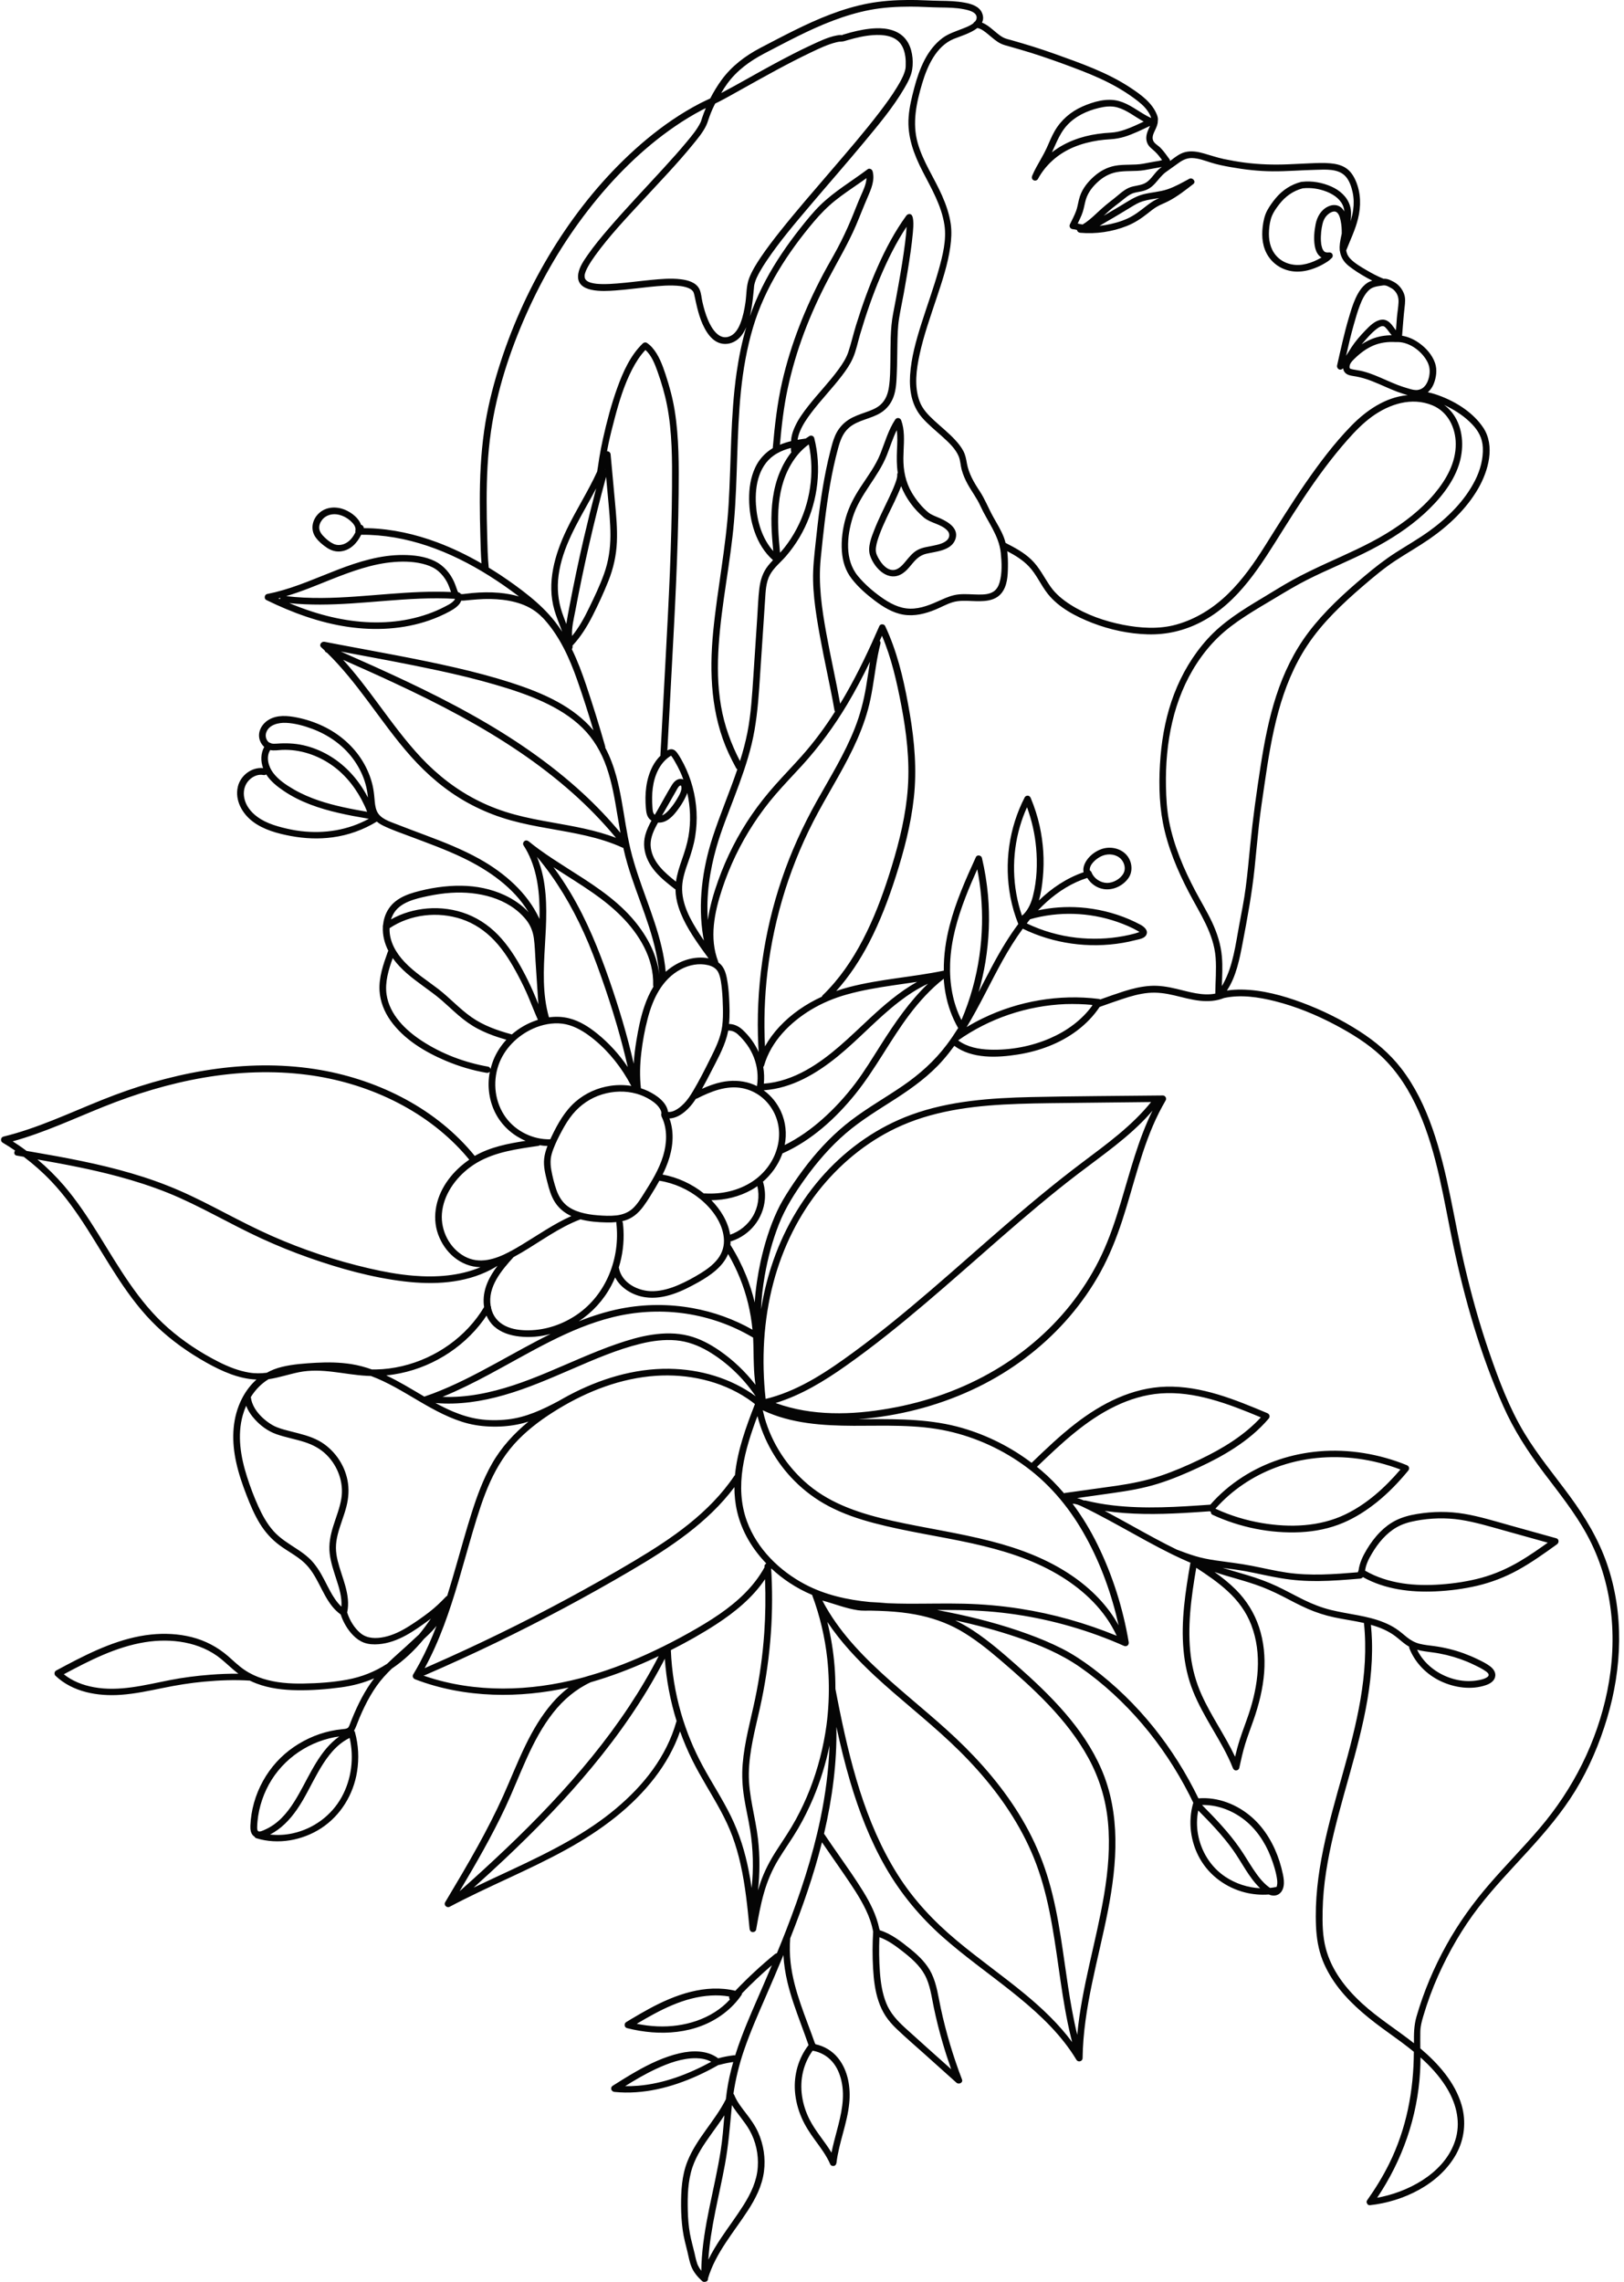 <?xml version="1.0" encoding="UTF-8"?>
<!DOCTYPE svg PUBLIC '-//W3C//DTD SVG 1.0//EN'
          'http://www.w3.org/TR/2001/REC-SVG-20010904/DTD/svg10.dtd'>
<svg height="500.0" preserveAspectRatio="xMidYMid meet" version="1.0" viewBox="72.5 -0.0 355.8 500.0" width="355.8" xmlns="http://www.w3.org/2000/svg" xmlns:xlink="http://www.w3.org/1999/xlink" zoomAndPan="magnify"
><g fill="#050505" id="change1_1"
  ><path d="M424.57,342.62c-1.87-5.41-4.79-10.24-8.16-14.84c-3.35-4.57-7.01-8.94-9.94-13.81 c-3.29-5.46-5.59-11.58-7.66-17.59c-2.13-6.16-3.88-12.45-5.37-18.8c-2.38-10.12-3.67-20.56-7.13-30.4 c-1.64-4.66-3.79-9.18-6.82-13.1c-2.54-3.29-5.67-5.91-9.16-8.15c-3.94-2.54-8.19-4.63-12.59-6.27c-4.2-1.56-8.67-2.78-13.18-2.85 c-1.09-0.02-2.18,0.05-3.26,0.21c0,0,0,0,0,0c2.05-3.05,2.81-7.06,3.47-10.54c1.03-5.39,2.02-10.76,2.59-16.22 c0.33-3.17,0.61-6.35,0.96-9.52c0.33-2.96,0.78-5.9,1.21-8.85c0.78-5.38,1.62-10.76,3.06-16.01c1.4-5.13,3.41-10.1,6.36-14.54 c3.28-4.94,7.7-9.11,12.18-12.96c2.29-1.97,4.61-3.92,7.14-5.58c2.44-1.6,4.99-3.04,7.39-4.7c4.21-2.91,8.14-6.62,10.71-11.09 c2.21-3.85,3.75-9.33,1.08-13.33c-2.36-3.54-6.56-6.03-10.54-7.32c-0.53-0.17-1.06-0.31-1.59-0.42c0.53-0.46,0.96-1.05,1.24-1.72 c0.6-1.41,0.86-3.2,0.34-4.68c-0.62-1.8-1.97-3.31-3.51-4.4c-1.08-0.77-2.37-1.37-3.71-1.58c0.18-2.11,0.31-4.22,0.56-6.32 c0.11-0.93,0.21-1.95-0.13-2.85c-0.34-0.92-0.95-1.75-1.75-2.32c-0.39-0.28-0.85-0.5-1.28-0.7c-0.47-0.22-0.95-0.33-1.47-0.3 c-1.31-0.53-2.56-1.19-3.78-1.91c-1.15-0.68-2.39-1.39-3.35-2.33c-0.35-0.35-0.6-0.67-0.81-1.13c0-0.01-0.02-0.04-0.02-0.06 c-0.02-0.04-0.03-0.08-0.04-0.12c-0.03-0.09-0.06-0.19-0.09-0.28c-0.03-0.11-0.05-0.21-0.07-0.32c0-0.01-0.01-0.03-0.01-0.06 c0.9-2.29,1.99-4.52,2.58-6.92c0.68-2.76,0.65-5.62-0.47-8.26c-0.51-1.19-1.18-2.24-2.3-2.94c-0.99-0.62-2.16-0.86-3.31-0.96 c-1.46-0.13-2.95-0.06-4.42,0c-1.59,0.06-3.19,0.16-4.78,0.22c-3.19,0.13-6.35,0.04-9.52-0.37c-1.56-0.2-3.1-0.48-4.64-0.8 c-1.48-0.32-2.89-0.81-4.35-1.22c-1.32-0.38-2.76-0.63-4.12-0.27c-1.12,0.29-2.02,1-2.93,1.68c-0.11,0.08-0.23,0.17-0.34,0.25 c0-0.13-0.03-0.26-0.1-0.36c-0.63-0.85-1.23-1.74-1.98-2.51c-0.49-0.51-1.32-0.91-1.61-1.58c-0.33-0.77,0.07-1.58,0.4-2.28 c0.31-0.66,0.62-1.31,0.61-2.03c0.08-0.39,0-0.85-0.14-1.23c-1.02-2.75-3.56-4.54-5.91-6.1c-5.07-3.34-10.86-5.34-16.54-7.38 c-3.12-1.12-6.29-2.09-9.48-3c-0.63-0.18-1.29-0.3-1.86-0.62c-0.49-0.27-0.94-0.61-1.37-0.97c-0.92-0.75-1.82-1.61-2.9-2.12 c-0.11-0.05-0.21-0.1-0.32-0.14c0.31-0.62,0.36-1.34-0.02-2.19c-0.64-1.43-2.41-1.94-3.82-2.19c-1.73-0.32-3.5-0.37-5.26-0.39 c-2.28-0.03-4.55-0.2-6.83-0.19c-3.04,0.01-6.08,0.21-9.07,0.78c-5.62,1.08-10.94,3.33-16.05,5.86c-2.53,1.25-5.02,2.57-7.52,3.87 c-3.35,1.77-6.3,4-8.54,7.09c-0.91,1.25-1.71,2.6-2.43,3.98c-0.74,0.35-1.49,0.69-2.23,1.07c-2.12,1.1-4.16,2.33-6.13,3.67 c-3.82,2.6-7.37,5.59-10.68,8.82c-6.38,6.23-11.85,13.39-16.4,21.04c-4.59,7.72-8.28,16.01-10.94,24.59 c-1.38,4.46-2.5,9.01-3.15,13.64c-0.73,5.17-0.96,10.39-0.95,15.61c0,2.47,0.05,4.95,0.12,7.42c0.06,2.01,0.09,4.01,0.25,6.01 c-3.11-1.79-6.34-3.36-9.7-4.62c-4.79-1.79-9.85-2.93-14.97-3.09c-0.37-0.01-0.75-0.02-1.12-0.02c0.01-0.32-0.23-0.63-0.54-0.72 c-0.02-0.01-0.04-0.01-0.06-0.01c-0.51-1.5-2.09-2.68-3.47-3.27c-1.93-0.82-4.2-0.72-5.78,0.76c-1.47,1.38-1.9,3.58-0.69,5.27 c0.65,0.9,1.54,1.65,2.46,2.26c0.91,0.61,1.96,0.94,3.06,0.8c2.13-0.27,3.55-1.83,4.45-3.64c4.94-0.04,9.83,0.86,14.51,2.43 c4.78,1.61,9.31,3.9,13.57,6.58c2.16,1.36,4.26,2.82,6.3,4.37c0.06,0.05,0.12,0.09,0.18,0.14c-1.41-0.42-2.88-0.67-4.34-0.8 c-1.96-0.17-3.94-0.13-5.91,0.05c-0.47,0.04-0.95,0.1-1.42,0.16c-0.31,0.04-0.7,0.11-1.04,0.05c-0.12-0.21-0.33-0.33-0.58-0.36 c-0.15-0.22-0.24-0.5-0.32-0.73c-0.17-0.5-0.35-1-0.56-1.49c-0.85-1.94-2.3-3.65-4.21-4.6c-2.15-1.07-4.66-1.36-7.03-1.37 c-4.94-0.02-9.74,1.47-14.3,3.23c-4.52,1.74-8.96,3.77-13.69,4.93c-0.59,0.14-1.17,0.27-1.77,0.39c-0.6,0.12-0.72,1.06-0.17,1.32 c5.66,2.77,11.67,4.98,17.93,5.89c5.91,0.85,12.04,0.55,17.71-1.41c1.59-0.55,3.14-1.23,4.62-2.04c0.93-0.51,2.1-1.28,2.45-2.32 c0.2,0.02,0.41,0.02,0.62,0c1.93-0.18,3.82-0.39,5.77-0.35c3.58,0.07,7.48,0.76,10.33,3.08c0.36,0.29,0.7,0.61,1.02,0.94 c0.04,0.04,0.07,0.07,0.11,0.09c0.13,0.14,0.27,0.28,0.4,0.43c3.38,3.79,5.48,8.48,7.15,13.22c1.28,3.63,2.45,7.32,3.55,11.02 c-2.15-2.58-4.9-4.62-7.83-6.23c-3.2-1.76-6.65-3.06-10.12-4.18c-4.04-1.31-8.16-2.39-12.3-3.34c-8.44-1.94-16.98-3.43-25.48-5.04 c-1.06-0.2-2.13-0.4-3.19-0.61c-0.66-0.12-1.28,0.69-0.71,1.21c0.26,0.24,0.51,0.48,0.77,0.72c0.05,0.17,0.15,0.31,0.31,0.38 c0.06,0.03,0.11,0.05,0.17,0.08c3.27,3.19,6.11,6.79,8.84,10.44c3.1,4.15,6.1,8.4,9.55,12.28c3.56,4,7.63,7.48,12.32,10.09 c2.42,1.34,4.97,2.46,7.6,3.32c2.67,0.88,5.41,1.48,8.17,2c5.5,1.04,11.12,1.76,16.37,3.78c0.63,0.24,1.26,0.51,1.88,0.79 c0.07,0.03,0.13,0.05,0.2,0.06c0.26,1.18,0.56,2.36,0.9,3.53c2.18,7.42,5.7,14.5,6.76,22.22c0.09,0.68,0.16,1.36,0.21,2.04 c-0.51-4.69-2.94-8.99-6.05-12.51c-3.96-4.47-9.08-7.64-14.08-10.82c-2.07-1.32-4.15-2.65-6.13-4.09 c-0.01-0.01-0.03-0.02-0.04-0.03c-0.78-0.57-1.55-1.15-2.29-1.76c-0.28-0.23-0.65-0.3-0.95-0.06c-0.27,0.21-0.39,0.63-0.19,0.93 c2.63,4.05,3.41,8.91,3.5,13.66c0.02,0.82,0.01,1.64-0.01,2.46c-2.61-5.71-7.68-10.09-13.1-13.12c-3.81-2.13-7.88-3.73-11.96-5.26 c-2.04-0.77-4.08-1.52-6.11-2.32c-1.61-0.64-3.77-1.23-4.49-3c-0.35-0.85-0.41-1.79-0.49-2.69c-0.08-0.96-0.2-1.91-0.41-2.85 c-0.43-1.88-1.2-3.7-2.2-5.34c-2.06-3.36-5.15-6-8.7-7.68c-1.8-0.85-3.7-1.48-5.65-1.87c-2.06-0.41-4.36-0.63-6.24,0.51 c-1.54,0.94-2.55,2.76-1.89,4.55c0.2,0.54,0.52,1.02,0.94,1.39c-0.79,1.4-0.81,3.11-0.25,4.64c-2.52-0.26-4.97,1.62-5.54,4.09 c-0.68,2.96,0.96,5.86,3.27,7.61c2.39,1.82,5.49,2.64,8.39,3.18c3.01,0.56,6.08,0.69,9.11,0.28c3.43-0.46,6.73-1.64,9.68-3.45 c0,0,0,0,0,0c0.43,0.36,0.9,0.65,1.41,0.9c1.86,0.91,3.86,1.59,5.8,2.32c3.92,1.48,7.88,2.9,11.66,4.72 c5.61,2.7,11.15,6.52,14.39,11.94c-1.45-1.61-3.35-2.87-5.26-3.76c-2.96-1.38-6.2-2.02-9.46-2.06c-3.46-0.05-7,0.5-10.32,1.45 c-1.45,0.42-2.87,0.99-4.07,1.92c-1.17,0.91-2,2.14-2.44,3.55c-0.18,0.57-0.29,1.15-0.35,1.73c-0.04,0.11-0.05,0.23-0.03,0.35 c-0.1,1.81,0.37,3.64,1.2,5.26c-0.05,0.07-0.1,0.15-0.13,0.24c-0.98,2.73-1.98,5.59-1.8,8.54c0.15,2.35,1.04,4.57,2.39,6.48 c2.93,4.12,7.52,6.88,12.1,8.82c2.86,1.21,5.85,2.11,8.92,2.64c0.29,0.05,0.58-0.03,0.75-0.24c-0.63,3.23-0.15,6.67,1.49,9.56 c1.43,2.52,3.71,4.47,6.35,5.59c-3.86,0.59-7.74,1.35-11.14,3.3c-4.13-5.09-9.34-9.25-15.09-12.37 c-5.81-3.16-12.17-5.31-18.68-6.45c-7.46-1.3-15.1-1.29-22.59-0.3c-7.7,1.02-15.24,3.04-22.51,5.77 c-7.25,2.72-14.22,6.19-21.66,8.38c-0.91,0.27-1.82,0.51-2.74,0.74c-0.61,0.15-0.7,1.01-0.17,1.32c0.93,0.55,1.84,1.13,2.73,1.74 c-0.29,0.38-0.24,1,0.35,1.1c0.51,0.09,1.03,0.18,1.54,0.26c2.14,1.61,4.15,3.39,6,5.33c3.03,3.18,5.56,6.78,7.92,10.48 c4.69,7.35,8.83,15.22,15.19,21.32c3.27,3.13,7,5.77,10.94,7.98c3.37,1.88,7.07,3.55,10.95,3.7c-0.05,0.04-0.1,0.08-0.15,0.13 c-1.44,1.32-2.58,2.98-3.38,4.76c-1.89,4.2-1.89,8.84-0.91,13.28c0.54,2.47,1.37,4.87,2.28,7.22c0.81,2.09,1.69,4.18,2.86,6.1 c1.17,1.92,2.64,3.56,4.46,4.89c1.77,1.29,3.76,2.29,5.36,3.79c2.81,2.65,3.72,6.64,6.13,9.6c0.53,0.65,1.13,1.21,1.8,1.7 c0.56,1.69,1.49,3.31,2.74,4.58c0.67,0.68,1.44,1.24,2.33,1.58c1.02,0.39,2.18,0.44,3.26,0.35c4.24-0.35,7.86-2.97,11.18-5.41 c0.09-0.07,0.17-0.14,0.26-0.2c-0.82,1.19-1.68,2.34-2.59,3.46c-0.51,0.46-1.01,0.91-1.49,1.37c-1.8,1.71-3.73,3.32-5.51,5.06 c-0.03,0.02-0.06,0.04-0.09,0.06c-2.65,1.71-5.53,2.84-8.63,3.42c-3.16,0.59-6.43,0.81-9.64,0.86c-2.99,0.05-6.02-0.16-8.88-1.07 c-1.39-0.44-2.72-1.05-3.93-1.86c-1.36-0.9-2.5-2.05-3.73-3.11c-2.3-1.98-4.97-3.38-7.92-4.13c-2.89-0.73-5.93-0.88-8.9-0.57 c-6.66,0.7-12.79,3.64-18.63,6.73c-0.72,0.38-1.45,0.77-2.17,1.16c-0.41,0.22-0.48,0.82-0.15,1.14c3.78,3.6,9.28,4.54,14.32,4.18 c3.11-0.22,6.16-0.88,9.21-1.5c2.98-0.61,5.95-1.1,8.98-1.38c3.34-0.31,6.72-0.45,10.07-0.23c0.48,0.23,0.96,0.44,1.46,0.63 c2.82,1.08,5.89,1.43,8.89,1.47c3.22,0.05,6.47-0.2,9.66-0.63c2.51-0.34,4.93-0.97,7.23-1.97c-2.06,2.69-3.58,5.73-4.85,8.86 c-0.17,0.41-0.33,0.83-0.49,1.24c-0.12,0.32-0.25,0.69-0.58,0.84c-0.3,0.14-0.64,0.16-0.97,0.19c-0.46,0.05-0.91,0.1-1.36,0.17 c-1.67,0.26-3.3,0.71-4.87,1.34c-3.13,1.27-5.99,3.19-8.27,5.7c-2.3,2.54-4,5.62-4.93,8.92c-0.46,1.63-0.73,3.33-0.8,5.03 c-0.03,0.78,0.05,1.69,0.69,2.24c0.07,0.06,0.14,0.11,0.21,0.15c0.08,0.16,0.22,0.3,0.44,0.36c4.74,1.45,10.04,0.48,14.17-2.2 c4.29-2.8,7.08-7.41,7.87-12.44c0.45-2.87,0.31-5.81-0.47-8.62c-0.03-0.12-0.11-0.24-0.21-0.33c0.08-0.11,0.16-0.24,0.22-0.37 c0.38-0.81,0.66-1.67,1.01-2.49c0.34-0.8,0.7-1.6,1.08-2.38c0.78-1.6,1.66-3.15,2.69-4.6c0.97-1.37,2.1-2.59,3.3-3.75 c2.66-1.78,4.97-4.01,7.02-6.48c0.25-0.24,0.51-0.48,0.76-0.72c0.71-0.67,1.4-1.38,2-2.16c-1.07,2.79-2.27,5.52-3.69,8.16 c-0.45,0.84-0.93,1.67-1.42,2.49c-0.26,0.43,0.01,0.9,0.43,1.06c5.45,2.1,11.27,3.16,17.09,3.37c5.55,0.2,11.13-0.38,16.55-1.57 c-1.32,1.01-2.54,2.17-3.63,3.44c-2.37,2.75-4.22,5.91-5.81,9.17c-1.78,3.64-3.25,7.42-4.91,11.12c-1.7,3.78-3.61,7.47-5.61,11.1 c-2.28,4.12-4.69,8.17-7.1,12.21c-0.38,0.64,0.37,1.32,0.99,0.99c4.2-2.23,8.53-4.23,12.84-6.24c4.29-2,8.57-4.01,12.71-6.3 c3.77-2.08,7.4-4.4,10.77-7.09c3.18-2.54,6.1-5.41,8.59-8.64c2.36-3.07,4.29-6.48,5.56-10.15c0.78,2.17,1.68,4.29,2.7,6.35 c1.87,3.77,4.18,7.29,6.17,10.99c0.99,1.84,1.89,3.72,2.61,5.68c0.73,1.98,1.31,4.02,1.77,6.08c1.05,4.66,1.52,9.42,1.98,14.16 c0.04,0.36,0.25,0.67,0.63,0.71c0.33,0.04,0.73-0.16,0.8-0.52c0.48-2.7,0.96-5.4,1.71-8.03c0.74-2.62,1.79-5.09,3.2-7.41 c1.4-2.29,2.97-4.46,4.32-6.78c1.23-2.12,2.31-4.31,3.27-6.57c1.57-3.73,2.77-7.6,3.58-11.56c-0.18,5.43-0.9,10.83-2.01,16.15 c-1.73,8.31-4.41,16.39-7.48,24.29c-0.66,1.7-1.34,3.39-2.04,5.07c-0.16,0.02-0.32,0.09-0.45,0.2c-3.05,2.49-5.93,5.17-8.65,8.02 c-6.58-1.56-13.23,0.86-18.97,3.99c-1.25,0.68-2.48,1.4-3.71,2.13c-0.08,0.03-0.14,0.07-0.2,0.12c-0.34,0.21-0.69,0.41-1.03,0.62 c-0.52,0.31-0.44,1.17,0.17,1.32c7.13,1.83,15.18,1.4,21.21-3.2c1.51-1.15,2.82-2.5,3.89-4.07c0.07-0.1,0.1-0.22,0.1-0.34 c2.08-2.16,4.27-4.21,6.54-6.17c-0.59,1.41-1.19,2.81-1.8,4.22c-1.65,3.81-3.36,7.6-4.83,11.48c-0.51,1.34-0.98,2.7-1.41,4.07 c-0.08-0.04-0.18-0.05-0.27-0.04c-1.17,0.14-2.32,0.36-3.45,0.67c-2.4-1.8-5.61-1.76-8.44-1.11c-3.37,0.78-6.55,2.29-9.54,4 c-1.74,0.99-3.43,2.05-5.12,3.12c-0.64,0.41-0.33,1.28,0.37,1.35c6.27,0.63,12.52-0.98,18.2-3.55c1.57-0.71,3.11-1.51,4.61-2.36 c0.07,0,0.14,0,0.21-0.02c0.54-0.15,1.08-0.28,1.63-0.39c0.27-0.05,0.55-0.1,0.83-0.15c0.13-0.02,0.26-0.04,0.38-0.06 c0.03,0,0.08-0.01,0.11-0.01c0.02,0,0.04,0,0.06-0.01c-0.61,2.13-1.1,4.29-1.41,6.49c-0.08,0.56-0.15,1.12-0.21,1.68 c-2.4,4.78-6.43,8.6-8.42,13.61c-1.23,3.09-1.41,6.49-1.39,9.78c0.01,1.74,0.12,3.48,0.35,5.2c0.22,1.64,0.64,3.2,1.04,4.8 c0.27,1.11,0.45,2.26,0.89,3.32c0.5,1.22,1.35,2.21,2.32,3.1c0.18,0.17,0.39,0.22,0.58,0.19c0.03,0,0.07-0.01,0.1-0.01 c0.33-0.03,0.63-0.26,0.62-0.69c0-0.02,0-0.04,0-0.07c1.66-5.56,5.6-10.04,8.71-14.83c1.71-2.63,3.14-5.43,3.55-8.58 c0.38-2.91-0.08-5.89-1.27-8.57c-0.66-1.48-1.6-2.79-2.58-4.07c-0.98-1.28-2.03-2.58-2.64-4.08c-0.05-0.12-0.12-0.23-0.2-0.32 c0.48-3.24,1.25-6.41,2.32-9.53c1.36-3.99,3.06-7.84,4.74-11.7c1.32-3.04,2.63-6.09,3.89-9.15c0.11,2,0.42,3.98,0.88,5.93 c0.73,3.08,1.82,6.07,2.91,9.04c0.58,1.58,1.17,3.16,1.72,4.75c-2.21,2.86-3.25,6.51-2.98,10.12c0.15,2.01,0.66,3.96,1.46,5.8 c0.75,1.74,1.78,3.3,2.89,4.83c1.25,1.72,2.55,3.42,3.4,5.39c0.13,0.29,0.54,0.41,0.82,0.33c0.33-0.09,0.49-0.38,0.53-0.7 c0.54-4.41,2.34-8.56,2.79-12.99c0.35-3.43-0.23-7.17-2.43-9.92c-1.24-1.55-3.01-2.63-4.95-3.04c-0.03-0.08-0.08-0.15-0.14-0.22 c-2.02-5.78-4.63-11.5-5.32-17.64c-0.2-1.78-0.23-3.57-0.09-5.35c2.72-6.87,5.16-13.87,6.96-21.04c1.58,2.32,3.21,4.61,4.79,6.93 c1.73,2.54,3.5,5.1,4.83,7.88c0.73,1.52,1.29,3.11,1.59,4.77c-0.16,2.69-0.17,5.39-0.01,8.09c0.14,2.39,0.41,4.81,1.17,7.08 c0.38,1.15,0.89,2.26,1.55,3.28c0.68,1.04,1.52,1.98,2.42,2.84c1.95,1.87,4.01,3.63,6.03,5.44c2.37,2.12,4.73,4.24,7.1,6.37 c0.49,0.44,1.49,0.02,1.21-0.71c-1.94-5.06-3.5-10.27-4.64-15.57c-0.55-2.55-0.87-5.22-2-7.6c-1.04-2.2-2.83-3.94-4.7-5.44 c-2.02-1.63-4.17-3.32-6.68-4.09c-0.01-0.14-0.05-0.25-0.11-0.34c-0.6-2.94-1.98-5.65-3.54-8.19c-1.68-2.72-3.53-5.34-5.36-7.97 c-1.04-1.49-2.09-2.99-3.1-4.51c-0.03-0.05-0.07-0.09-0.1-0.13c0.01-0.06,0.03-0.11,0.04-0.17c1.77-7.61,2.81-15.43,2.67-23.25 c0.88,4.05,1.86,8.08,3.04,12.06c1.92,6.47,4.37,12.83,7.74,18.7c3.3,5.76,7.52,10.85,12.48,15.25c4.75,4.21,9.94,7.87,14.91,11.81 c4.87,3.87,9.62,8.06,13.18,13.21c0.43,0.63,0.85,1.27,1.24,1.92c0.37,0.61,1.34,0.36,1.35-0.37c0.14-11.02,3.47-21.63,5.56-32.36 c2-10.29,2.82-21.15-1.46-30.99c-3.95-9.07-11.23-16.26-18.54-22.71c-3.06-2.7-6.16-5.4-9.57-7.64c-1.25-0.82-2.56-1.56-3.9-2.21 c4.56,0.98,9.08,2.18,13.5,3.68c4.87,1.65,9.66,3.65,13.89,6.6c5.07,3.53,9.63,7.76,13.63,12.46c4.01,4.71,7.44,9.92,10.26,15.43 c0.3,0.59,0.59,1.19,0.88,1.79c0,0.01-0.01,0.02-0.01,0.03c-1.2,4.08-0.61,8.59,1.49,12.27c2.11,3.69,5.74,6.31,9.84,7.35 c1.71,0.43,3.48,0.58,5.23,0.45c0.65,0.28,1.36,0.35,2.03,0.01c0.7-0.36,1.09-1.11,1.21-1.86c0.14-0.84,0.03-1.67-0.14-2.5 c-0.2-0.97-0.45-1.94-0.75-2.88c-1.17-3.64-3.14-7.12-6.04-9.67c-3.19-2.81-7.45-4.52-11.73-4.16c-2.67-5.5-5.93-10.7-9.75-15.47 c-3.94-4.92-8.47-9.34-13.51-13.12c-2.1-1.57-4.27-3.02-6.61-4.21c-2.42-1.23-4.93-2.27-7.48-3.2c-5.73-2.09-11.67-3.64-17.64-4.83 c-0.76-0.15-1.52-0.3-2.28-0.44c0.58,0,1.17-0.01,1.75-0.01c4.18-0.01,8.35,0.13,12.5,0.6c8.19,0.93,16.27,2.99,23.91,6.08 c0.93,0.38,1.86,0.77,2.77,1.18c0.6,0.27,1.17-0.17,1.06-0.82c-1.25-7.39-3.53-14.64-6.84-21.37c-1.54-3.14-3.35-6.15-5.45-8.94 c0.73,0,1.45,0.3,2.11,0.62c0.97,0.46,1.94,0.95,2.89,1.44c1.9,0.98,3.77,2,5.64,3.03c3.68,2.03,7.34,4.11,11.12,5.97 c1.35,0.66,2.71,1.29,4.09,1.88c-0.03,0.05-0.06,0.11-0.07,0.18c-1.08,6.23-2.06,12.59-1.48,18.92c0.28,3.12,0.94,6.2,2.12,9.11 c1.12,2.77,2.59,5.36,4.09,7.94c1.67,2.86,3.39,5.72,4.6,8.81c0.12,0.3,0.36,0.53,0.7,0.53c0.31,0,0.63-0.22,0.7-0.53 c0.39-1.8,0.79-3.59,1.33-5.35c0.54-1.72,1.19-3.41,1.78-5.11c1.19-3.4,2.08-6.9,2.35-10.5c0.25-3.35-0.07-6.77-1.14-9.96 c-1.03-3.08-2.74-5.82-5.03-8.12c-1.44-1.45-3.04-2.72-4.71-3.91c0.85,0.29,1.7,0.56,2.56,0.82c2.13,0.63,4.28,1.21,6.38,1.93 c2.03,0.69,3.97,1.56,5.88,2.53c1.87,0.96,3.72,1.97,5.65,2.81c1.84,0.8,3.73,1.41,5.69,1.83c2.16,0.47,4.4,0.76,6.58,1.25 c1.19,11.27-1.65,22.32-4.67,33.09c-3.04,10.86-6.33,21.94-5.83,33.35c0.11,2.57,0.51,5.08,1.45,7.48 c0.89,2.24,2.13,4.29,3.61,6.18c3.02,3.84,6.93,6.89,10.88,9.72c1.86,1.33,3.72,2.68,5.49,4.13c-0.03,8.53-1.6,16.85-5.42,24.56 c-1.38,2.78-3.01,5.43-4.8,7.96c-0.19,0.26-0.16,0.52-0.02,0.71c0.09,0.24,0.3,0.41,0.64,0.38c7.28-0.79,15.23-4.57,18.89-11.21 c1.81-3.29,2.22-7.11,1.18-10.72c-1.45-5-5.15-9.12-9.05-12.43c-0.01-1.2-0.02-2.41,0-3.62c0.02-1.25,0.31-2.28,0.67-3.5 c0.89-3,1.96-5.94,3.24-8.8c2.36-5.29,5.3-10.37,8.83-14.96c3.4-4.42,7.28-8.43,11.03-12.55c3.7-4.07,7.29-8.29,10.17-12.99 c3.02-4.93,5.33-10.39,6.98-15.92C427.88,365.51,428.35,353.54,424.57,342.62z M147.81,119.21c-0.74,0.26-1.51,0.28-2.23-0.05 c-0.77-0.35-1.46-0.93-2.06-1.52c-0.52-0.51-1.02-1.14-1.08-1.89c-0.05-0.65,0.2-1.3,0.6-1.81c0.9-1.17,2.39-1.5,3.78-1.15 c0.86,0.22,1.67,0.65,2.34,1.22c0.6,0.52,1.39,1.33,1.21,2.21c-0.03,0.13-0.02,0.26,0.01,0.38 C149.83,117.73,149.02,118.77,147.81,119.21z M158.89,123.13c2.31-0.18,4.72-0.09,6.95,0.6c0.99,0.3,1.95,0.76,2.74,1.45 c0.76,0.65,1.36,1.45,1.84,2.32c0.39,0.71,0.61,1.47,0.9,2.21c-4.45-0.2-8.91,0.06-13.36,0.4c-4.98,0.38-9.95,0.87-14.95,0.9 c-2.61,0.02-5.22-0.09-7.81-0.4c3.35-0.99,6.59-2.35,9.83-3.65C149.49,125.2,154.08,123.5,158.89,123.13z M133.93,130.98 c-0.04,0.09-0.07,0.19-0.07,0.29c-0.13-0.06-0.25-0.12-0.38-0.17C133.63,131.06,133.78,131.02,133.93,130.98z M171.65,131.89 c-0.48,0.42-1.09,0.71-1.66,1.01c-1.22,0.64-2.48,1.18-3.77,1.63c-2.64,0.92-5.4,1.49-8.18,1.71c-5.79,0.48-11.58-0.45-17.09-2.22 c-1.72-0.55-3.41-1.19-5.08-1.88c4.52,0.47,9.08,0.36,13.61,0.07c4.99-0.32,9.97-0.85,14.96-1.05c2.59-0.1,5.18-0.11,7.76,0.04 C172.1,131.47,171.87,131.69,171.65,131.89z M134.27,164.3c3.95-0.17,7.86,1.15,11.06,3.43c3.09,2.2,5.44,5.34,7.03,8.76 c0.21,0.45,0.4,0.91,0.58,1.37c-3.56-0.62-7.11-1.3-10.54-2.45c-1.9-0.64-3.75-1.43-5.49-2.43c-1.66-0.96-3.39-2.1-4.56-3.65 c-1.04-1.38-1.63-3.46-0.65-5C132.54,164.51,133.43,164.34,134.27,164.3z M130.83,160.48c0.6-1.74,2.74-2.18,4.34-2.11 c1.95,0.09,3.93,0.64,5.75,1.32c3.48,1.3,6.68,3.52,8.9,6.52c1.09,1.47,1.96,3.1,2.54,4.84c0.29,0.89,0.51,1.8,0.64,2.72 c0.05,0.32,0.08,0.65,0.11,0.97c-1.09-2.11-2.47-4.07-4.13-5.77c-2.72-2.79-6.23-4.85-10.05-5.7c-1.94-0.43-3.86-0.49-5.84-0.34 c-0.4,0.03-0.81,0.04-1.17-0.06c-0.11-0.08-0.24-0.14-0.38-0.15c-0.17-0.09-0.32-0.22-0.44-0.4 C130.71,161.79,130.62,161.09,130.83,160.48z M138.4,182.09c-1.36-0.16-2.71-0.44-4.04-0.78c-1.32-0.34-2.64-0.75-3.86-1.36 c-2.2-1.1-4.25-2.98-4.55-5.55c-0.15-1.28,0.21-2.54,1.11-3.47c0.8-0.82,1.97-1.36,3.13-1.13c0.23,0.05,0.46,0,0.63-0.13 c0.95,1.5,2.42,2.66,3.88,3.64c3.62,2.45,7.84,3.85,12.07,4.82c2.17,0.5,4.35,0.89,6.54,1.26 C148.77,181.88,143.57,182.71,138.4,182.09z M118.61,366.92c-3.01,0.23-6,0.61-8.96,1.19c-5.45,1.07-11.04,2.58-16.62,1.54 c-2.37-0.44-4.67-1.32-6.55-2.83c5.62-3,11.41-5.99,17.75-7.02c5.71-0.93,12.09-0.11,16.69,3.65c1.29,1.06,2.47,2.24,3.8,3.25 C122.68,366.68,120.64,366.76,118.61,366.92z M128.84,400.27c0.01-0.43,0.04-0.85,0.08-1.28c0.07-0.78,0.2-1.55,0.36-2.32 c0.69-3.18,2.11-6.21,4.17-8.73c2.08-2.55,4.74-4.55,7.74-5.89c1.48-0.66,3.05-1.14,4.64-1.45c0.33-0.06,0.67-0.11,1-0.15 c-4.19,2.95-6.31,8.1-8.79,12.49c-1.43,2.54-3.13,5.12-5.55,6.82c-0.6,0.42-1.24,0.79-1.91,1.09c-0.37,0.16-1.39,0.72-1.63,0.21 C128.83,400.82,128.83,400.52,128.84,400.27z M147.36,393.72c-2.25,4.08-6.18,6.95-10.72,7.95c-1.64,0.36-3.33,0.45-4.99,0.26 c2.44-1.22,4.35-3.24,5.9-5.47c1.79-2.58,3.07-5.44,4.62-8.16c1.47-2.58,3.21-5.18,5.72-6.84c0.39-0.26,0.8-0.49,1.21-0.7 C150.1,385.09,149.52,389.8,147.36,393.72z M216.53,443.96c-1.52-0.06-3.04-0.26-4.53-0.56c5.02-2.98,10.32-5.85,16.25-6.19 c1.34-0.08,2.69-0.02,4.01,0.21c-0.05,0.23,0,0.48,0.15,0.66C228.45,442.41,222.32,444.21,216.53,443.96z M212.3,456.97 c-0.95,0.08-1.9,0.11-2.85,0.09c2.19-1.36,4.41-2.67,6.75-3.76c2.72-1.27,5.77-2.4,8.82-2.36c1.14,0.02,2.3,0.23,3.3,0.78 C223.36,454.42,217.95,456.5,212.3,456.97z M225.4,496.31c-0.01-0.01-0.03-0.07-0.04-0.09c-0.01-0.03-0.03-0.07-0.04-0.1 c-0.03-0.09-0.07-0.18-0.1-0.27c-0.08-0.23-0.15-0.47-0.21-0.71c-0.13-0.49-0.23-0.98-0.34-1.47c-0.33-1.44-0.76-2.86-1.02-4.32 c-0.29-1.65-0.42-3.33-0.46-5c-0.08-3.18,0-6.52,1.03-9.56c0.89-2.61,2.47-4.93,4.06-7.16c0.99-1.38,2-2.76,2.93-4.18 c-0.22,2.61-0.42,5.23-0.83,7.83c-1.31,8.32-3.86,16.47-4.2,24.93c-0.02,0.44-0.02,0.87-0.03,1.31 C225.86,497.15,225.61,496.75,225.4,496.31z M236.73,466.74c1.37,2.44,1.98,5.27,1.79,8.05c-0.2,3.04-1.5,5.76-3.1,8.31 c-1.56,2.48-3.33,4.82-4.96,7.26c-1.01,1.52-1.96,3.08-2.77,4.72c0.45-7.03,2.36-13.91,3.63-20.83c0.78-4.21,1.1-8.44,1.5-12.69 c0.01-0.11,0.03-0.22,0.04-0.34C234.04,463.13,235.62,464.77,236.73,466.74z M254.83,451.69c1.04,1.18,1.66,2.67,2.01,4.19 c0.84,3.65-0.03,7.32-0.97,10.86c-0.43,1.63-0.87,3.25-1.2,4.89c-1.49-2.49-3.51-4.67-4.82-7.28c-1.62-3.21-2.26-6.95-1.41-10.47 c0.4-1.65,1.1-3.22,2.1-4.59C252.21,449.59,253.71,450.4,254.83,451.69z M275.08,432.63c1.21,2.2,1.5,4.79,2.01,7.21 c0.54,2.58,1.18,5.15,1.92,7.68c0.57,1.96,1.2,3.9,1.88,5.83c-3.35-3-6.72-5.99-10.05-9.02c-1.75-1.59-3.32-3.28-4.2-5.51 c-0.85-2.14-1.19-4.45-1.36-6.73c-0.19-2.55-0.22-5.11-0.11-7.66c1.94,0.69,3.64,1.97,5.25,3.23 C272.21,429.07,273.97,430.62,275.08,432.63z M341,411.22c-3.24-2.14-5.37-5.59-6.04-9.39c-0.3-1.71-0.28-3.47,0.06-5.17 c2.69,2.72,5.36,5.49,7.59,8.62c1.97,2.76,3.49,6.05,5.97,8.42C345.89,413.57,343.24,412.7,341,411.22z M344.72,398.4 c2.85,2.08,4.91,5.14,6.18,8.4c0.62,1.59,1.18,3.37,1.4,5.02c0.07,0.54,0.07,1.16-0.14,1.62c-0.06,0-0.13,0-0.19,0.01 c-0.4,0.08-0.81,0.14-1.21,0.18c-0.09-0.06-0.18-0.12-0.26-0.18c-1.39-1.02-2.46-2.49-3.41-3.9c-1.03-1.54-1.95-3.16-3.02-4.68 c-2.39-3.43-5.29-6.44-8.22-9.41C339.05,395.4,342.15,396.52,344.72,398.4z M394.99,92.92c1.41,1.46,2.29,3.08,2.38,5.13 c0.11,2.49-0.56,4.93-1.67,7.15c-2.26,4.5-6.05,8.26-10.1,11.18c-2.34,1.68-4.85,3.12-7.28,4.67c-2.45,1.57-4.71,3.35-6.94,5.23 c-4.41,3.71-8.74,7.67-12.22,12.28c-3.16,4.18-5.44,8.94-7.06,13.91c-1.63,5.01-2.61,10.2-3.42,15.4 c-0.89,5.72-1.69,11.44-2.26,17.2c-0.31,3.13-0.59,6.27-1,9.39c-0.36,2.78-0.92,5.51-1.43,8.25c-0.79,4.26-1.34,8.86-3.44,12.72 c-0.11,0.21-0.23,0.42-0.36,0.62c0.07-2.16,0.21-4.32,0.01-6.48c-0.23-2.63-1.02-5.1-2.13-7.48c-1.1-2.34-2.45-4.55-3.66-6.83 c-1.28-2.43-2.47-4.92-3.46-7.48c-0.99-2.55-1.8-5.17-2.32-7.85c-0.49-2.52-0.63-5.1-0.68-7.66c-0.09-4.74,0.3-9.5,1.39-14.12 c1.07-4.57,2.84-8.96,5.42-12.89c1.32-2.01,2.85-3.91,4.58-5.59c1.8-1.75,3.84-3.25,5.94-4.62c2.14-1.4,4.35-2.69,6.55-4 c2.31-1.39,4.6-2.77,7-3.99c4.66-2.36,9.54-4.27,14.17-6.69c4.13-2.15,8.09-4.69,11.54-7.83c3.16-2.88,6.19-6.49,7.56-10.61 c1.12-3.4,1.06-7.41-0.79-10.54c-0.64-1.08-1.47-1.97-2.43-2.68c0.26,0.13,0.52,0.25,0.77,0.38 C391.61,90.08,393.47,91.33,394.99,92.92z M385.12,79.08c0.64,1.13,0.74,2.3,0.45,3.57c-0.29,1.26-0.96,2.51-2.35,2.77 c-0.68,0.13-1.38-0.07-2.03-0.26c-0.83-0.24-1.65-0.5-2.46-0.81c-1.71-0.66-3.35-1.46-5.05-2.14c-0.82-0.32-1.65-0.62-2.51-0.84 c-0.75-0.2-1.5-0.28-2.26-0.43c-0.14-0.03-0.28-0.06-0.42-0.1c-0.01,0-0.04-0.02-0.06-0.02c-0.05-0.02-0.1-0.05-0.15-0.08 c-0.02-0.01-0.03-0.02-0.04-0.03c0,0,0,0,0,0c0.01,0.01,0.02,0.02,0.03,0.02c-0.02-0.01-0.03-0.02-0.03-0.03 c0-0.01-0.01-0.02-0.02-0.03c-0.03-0.05-0.05-0.11-0.05-0.23c-0.03-0.7,0.47-1.24,0.93-1.7c1.23-1.22,2.61-2.31,4.2-3 c1.58-0.69,3.3-0.9,5.01-0.79C381.05,74.77,383.82,76.76,385.12,79.08z M368.23,80.69C368.23,80.69,368.23,80.69,368.23,80.69 C368.23,80.69,368.23,80.69,368.23,80.69z M375.3,71.47C375.3,71.47,375.3,71.47,375.3,71.47c0.05,0,0.11,0,0.16-0.01 c0.02,0,0.04,0,0.07,0c0.02,0,0.04,0.01,0.05,0.01c0.04,0.01,0.07,0.02,0.11,0.03c0.01,0.01,0.03,0.01,0.05,0.02 c0.05,0.03,0.1,0.06,0.14,0.09c0,0,0.14,0.12,0.16,0.14c0.14,0.14,0.27,0.29,0.39,0.44c0.01,0.02,0.12,0.16,0.15,0.19 c0.07,0.1,0.15,0.2,0.22,0.3c0.17,0.23,0.34,0.45,0.52,0.67c0.03,0.04,0.06,0.07,0.09,0.1c-1.49,0-2.98,0.26-4.37,0.82 c-0.78,0.32-1.52,0.71-2.22,1.17c0.3-0.36,0.61-0.71,0.92-1.06c0.53-0.61,1.09-1.21,1.69-1.75c0.45-0.41,1.06-0.91,1.57-1.1 c0.09-0.03,0.18-0.06,0.28-0.08C375.29,71.47,375.29,71.47,375.3,71.47z M375.68,71.51C375.63,71.49,375.64,71.49,375.68,71.51 L375.68,71.51z M377.95,63.6c0.74,0.75,1,1.62,0.95,2.65c-0.05,1.14-0.27,2.27-0.36,3.41c-0.07,0.9-0.13,1.79-0.2,2.69 c-0.03-0.03-0.16-0.19-0.16-0.19c-0.07-0.09-0.13-0.17-0.2-0.26c-0.16-0.21-0.31-0.42-0.47-0.63c-0.57-0.73-1.32-1.34-2.3-1.23 c-1.43,0.15-2.64,1.38-3.58,2.36c-1.1,1.14-2.17,2.36-3.04,3.69c-0.39,0.6-0.76,1.25-1.18,1.86c0.52-2.27,1.04-4.55,1.68-6.79 c0.4-1.43,0.81-2.87,1.34-4.25c0.45-1.2,1.07-2.51,2.04-3.39c0.82-0.75,2-0.83,3.09-0.99c0.49-0.04,0.8,0.08,1.23,0.31 C377.2,63.06,377.61,63.25,377.95,63.6z M360.54,53.82c0.13,0.8,0.41,1.62,0.98,2.21c0.16,0.16,0.33,0.29,0.51,0.39 c-0.29,0.17-0.58,0.32-0.87,0.47c-1.04,0.52-2.15,0.92-3.3,1.09c-2.15,0.31-4.35-0.33-5.79-1.99c-1.33-1.54-1.67-3.55-1.54-5.52 c0.07-1.09,0.24-2.2,0.66-3.22c0.36-0.86,0.96-1.68,1.52-2.42c1.33-1.75,3.07-3.02,5.21-3.57c1.81-0.19,3.55,0.08,5.25,0.74 c0.77,0.3,1.69,0.81,2.3,1.36c0.66,0.59,1.14,1.27,1.39,2.06c0.09,0.29,0.14,0.6,0.17,0.92c-0.19-0.33-0.42-0.64-0.71-0.88 c-0.82-0.67-1.86-0.66-2.79-0.24c-1.59,0.72-2.46,2.25-2.79,3.89C360.44,50.64,360.29,52.26,360.54,53.82z M310.45,48.69 c-0.25,0.18-0.5,0.34-0.76,0.5c-0.36-0.04-0.72-0.13-1.08-0.22c0.29-0.6,0.59-1.19,0.84-1.81c0.38-0.91,0.57-1.84,0.78-2.8 c0.37-1.73,1.3-3.09,2.57-4.3c1.23-1.18,2.63-2.01,4.31-2.34c2-0.39,4.07-0.11,6.08-0.44c0.98-0.16,1.95-0.37,2.92-0.53 c0.31-0.05,0.63-0.11,0.93-0.19c-0.24,0.18-0.48,0.37-0.7,0.58c-0.95,0.86-1.59,2.07-2.65,2.8c-1.17,0.8-2.69,0.65-3.95,1.24 c-1.27,0.6-2.27,1.64-3.37,2.48c-1.06,0.81-2.07,1.64-3.05,2.55C312.4,47.06,311.48,47.95,310.45,48.69z M324.82,26.2 C324.82,26.2,324.82,26.2,324.82,26.2C324.82,26.21,324.82,26.21,324.82,26.2z M288.98,7.51c0.9,0.73,1.77,1.57,2.83,2.07 c0.62,0.29,1.29,0.44,1.94,0.63c0.79,0.22,1.58,0.45,2.36,0.68c1.57,0.46,3.14,0.94,4.69,1.47c2.86,0.96,5.71,2,8.53,3.09 c2.73,1.06,5.41,2.23,7.96,3.69c1.27,0.73,2.5,1.52,3.68,2.39c1.07,0.79,2.17,1.64,2.93,2.74c0.34,0.48,0.64,1.01,0.82,1.57 c-0.02-0.01-0.04-0.01-0.06-0.02c-0.04-0.02-0.08-0.03-0.12-0.05c0,0,0,0-0.01,0c0,0-0.01,0-0.02-0.01 c-0.08-0.03-0.16-0.07-0.24-0.11c-0.19-0.09-0.38-0.19-0.56-0.29c-2-1.1-3.84-2.61-6.07-3.22c-2.64-0.73-5.59,0.14-8.02,1.21 c-2.54,1.13-4.65,2.94-6.05,5.36c-0.68,1.18-1.18,2.45-1.74,3.69c-0.64,1.41-1.46,2.72-2.2,4.08c-0.36,0.65-0.69,1.32-0.98,2 c-0.15,0.36-0.11,0.78,0.26,0.99c0.33,0.19,0.8,0.09,0.99-0.26c1.74-3.21,4.55-5.61,7.91-7c1.7-0.7,3.51-1.16,5.33-1.44 c0.88-0.13,1.76-0.21,2.65-0.26c1.06-0.06,2.1-0.25,3.12-0.56c1.93-0.6,3.73-1.51,5.55-2.37c-0.14,0.32-0.3,0.63-0.43,0.96 c-0.38,0.9-0.56,1.85-0.18,2.79c0.34,0.84,1.02,1.25,1.65,1.84c0.61,0.57,1.11,1.23,1.6,1.9c-0.5,0.18-1.12,0.25-1.6,0.33 c-0.86,0.14-1.7,0.32-2.55,0.47c-2.04,0.36-4.13,0.07-6.17,0.45c-1.75,0.33-3.3,1.18-4.62,2.36c-1.35,1.2-2.49,2.62-3.07,4.35 c-0.35,1.04-0.45,2.14-0.82,3.17c-0.36,1.01-0.89,1.96-1.35,2.92c-0.25,0.52,0.06,1.04,0.63,1.09c0.31,0.03,0.61,0.09,0.91,0.17 c0,0.03,0.01,0.06,0.02,0.09c0.09,0.33,0.38,0.5,0.7,0.53c3.4,0.31,7.03-0.22,10.2-1.49c1.68-0.67,3.12-1.61,4.53-2.73 c0.66-0.52,1.31-1.05,2.03-1.48c0.81-0.48,1.7-0.79,2.53-1.22c1.98-1.02,3.73-2.41,5.48-3.77c0.67-0.52-0.18-1.51-0.88-1.14 c-1.56,0.84-3.1,1.73-4.78,2.3c-1.72,0.58-3.52,0.65-5.27,1.09c-1.86,0.47-3.44,1.58-5.07,2.56c-1.21,0.73-2.43,1.43-3.64,2.15 c0.38-0.36,0.77-0.71,1.15-1.06c0.98-0.86,2.06-1.62,3.07-2.45c0.52-0.43,1.05-0.84,1.63-1.17c0.58-0.33,1.24-0.44,1.89-0.56 c0.66-0.12,1.31-0.27,1.91-0.57c0.6-0.3,1.13-0.76,1.58-1.25c0.8-0.86,1.44-1.82,2.4-2.52c0.94-0.68,1.89-1.34,2.83-2.02 c0.89-0.64,1.8-1.07,2.92-1.04c1.41,0.04,2.77,0.57,4.1,0.99c1.43,0.45,2.9,0.74,4.37,1c3.01,0.54,6.06,0.89,9.12,0.91 c3.14,0.03,6.27-0.25,9.4-0.32c2.12-0.05,4.94-0.33,6.56,1.37c0.89,0.93,1.34,2.34,1.61,3.57c0.27,1.26,0.29,2.58,0.11,3.85 c-0.12,0.85-0.32,1.68-0.56,2.5c0.13-1.15,0.2-2.37-0.16-3.49c-0.61-1.93-2.22-3.31-4.02-4.12c-1.99-0.89-4.28-1.31-6.45-1.06 c0,0-0.01,0-0.01,0c-0.06,0-0.12,0.01-0.18,0.02c-2.2,0.56-4.11,1.8-5.56,3.54c-0.68,0.81-1.32,1.7-1.84,2.63 c-0.62,1.12-0.89,2.39-1.04,3.65c-0.27,2.29-0.03,4.64,1.31,6.59c1.42,2.08,3.77,3.25,6.29,3.25c1.49,0,2.93-0.38,4.29-0.96 c0.69-0.29,1.35-0.64,1.99-1.04c0.27-0.17,0.56-0.34,0.8-0.56c0.07-0.06,0.13-0.14,0.2-0.2c0.04-0.04,0.08-0.08,0.12-0.12 c0,0,0,0,0,0c0.32-0.16,0.42-0.6,0.29-0.9c-0.16-0.35-0.49-0.48-0.85-0.42c-0.19,0.03-0.42,0.01-0.63-0.04 c-0.02-0.01-0.05-0.02-0.08-0.03c-0.04-0.02-0.08-0.05-0.13-0.07c-0.02-0.01-0.05-0.03-0.06-0.04c-0.05-0.04-0.1-0.09-0.15-0.14 c-0.02-0.02-0.05-0.05-0.06-0.07c-0.03-0.04-0.06-0.08-0.08-0.12c-0.07-0.12-0.14-0.24-0.19-0.36c0-0.01,0-0.01,0-0.01 c0-0.01-0.01-0.02-0.02-0.07c-0.03-0.08-0.05-0.15-0.07-0.23c-0.04-0.15-0.08-0.3-0.11-0.45c-0.01-0.07-0.03-0.15-0.04-0.22 c-0.01-0.03-0.01-0.06-0.01-0.1c0,0,0,0,0-0.01c-0.02-0.18-0.04-0.36-0.05-0.54c-0.02-0.33-0.02-0.67-0.01-1 c0.02-0.68,0.09-1.31,0.18-1.87c0.21-1.23,0.5-2.31,1.54-3.1c0.28-0.22,0.58-0.37,0.9-0.46c0.24-0.06,0.5-0.05,0.66,0.02 c0.67,0.3,0.91,1.28,1.05,1.96c0.2,0.93,0.25,1.88,0.24,2.83c-0.05,0.23-0.1,0.47-0.15,0.7c-0.19,0.92-0.37,1.88-0.29,2.82 c-0.01,0.11,0,0.21,0.04,0.3c0.14,0.97,0.54,1.82,1.19,2.56c0.46,0.52,1.03,0.93,1.6,1.34c0.66,0.47,1.33,0.91,2.02,1.32 c0.74,0.45,1.51,0.87,2.28,1.26c-0.4,0.12-0.78,0.28-1.13,0.52c-1.19,0.79-1.98,2.14-2.56,3.41c-0.63,1.4-1.06,2.87-1.49,4.34 c-0.48,1.6-0.89,3.22-1.28,4.85c-0.44,1.82-0.84,3.64-1.25,5.46c-0.13,0.58,0.51,1.18,1.06,0.82c0.09-0.06,0.18-0.13,0.26-0.19 c0.05,0.34,0.18,0.67,0.41,0.93c0.46,0.52,1.17,0.66,1.83,0.76c0.94,0.14,1.85,0.35,2.75,0.64c1.9,0.61,3.7,1.5,5.54,2.27 c0.9,0.38,1.8,0.72,2.73,1.01c0.3,0.09,0.6,0.19,0.91,0.27c-0.06,0.01-0.12,0.01-0.19,0.01c-4.76,0.48-8.91,3.34-12.17,6.68 c-3.76,3.85-7.03,8.22-10.09,12.64c-3.08,4.46-5.93,9.07-8.81,13.65c-2.37,3.77-4.94,7.46-8.14,10.57 c-3.2,3.11-7.02,5.52-11.34,6.72c-3.76,1.05-7.87,0.78-11.65,0.04c-4.03-0.79-8.03-2.19-11.51-4.4c-1.66-1.06-3.23-2.33-4.37-3.95 c-1.41-2.02-2.44-4.25-4.25-5.97c-1.64-1.56-3.61-2.6-5.6-3.62c-0.1-0.38-0.21-0.77-0.35-1.14c-0.61-1.64-1.56-3.11-2.4-4.64 c-1.02-1.85-1.77-3.82-2.94-5.59c-1.25-1.89-2.39-3.83-2.79-6.1c-0.17-0.95-0.32-1.81-0.78-2.68c-0.45-0.85-1.06-1.62-1.71-2.33 c-1.42-1.56-3.08-2.87-4.62-4.29c-1.34-1.24-2.64-2.55-3.27-4.3c-1.19-3.27-0.69-6.94,0.03-10.25c0.9-4.14,2.33-8.16,3.66-12.17 c1.24-3.72,2.52-7.5,3.06-11.39c0.23-1.65,0.33-3.32,0.1-4.98c-0.31-2.16-1.03-4.25-1.91-6.24c-1.7-3.87-4.18-7.42-5.33-11.52 c-1.24-4.37-0.29-8.78,0.97-13.03c1.12-3.76,3.05-8.18,6.94-9.78c1.27-0.52,3.67-1.21,5.16-2.38 C287.52,6.3,288.32,6.97,288.98,7.51z M323.07,26.64c-1.36,0.65-2.71,1.29-4.14,1.78c-0.98,0.33-1.98,0.58-3.01,0.64 c-0.98,0.05-1.95,0.14-2.92,0.28c-3.62,0.51-7.15,1.79-10.04,4.04c0.37-0.8,0.72-1.61,1.1-2.41c0.57-1.22,1.23-2.41,2.13-3.42 c0.92-1.03,2.01-1.84,3.23-2.49c1.22-0.64,2.53-1.1,3.87-1.42c1.33-0.31,2.66-0.48,4-0.11C319.39,24.11,321.15,25.6,323.07,26.64z M313.4,49.49c0.53-0.31,1.05-0.65,1.58-0.95c0.9-0.51,1.79-1.03,2.68-1.57c0.89-0.53,1.77-1.07,2.65-1.6 c0.81-0.49,1.6-0.98,2.51-1.26c1.19-0.38,2.43-0.51,3.65-0.72c-0.23,0.11-0.47,0.22-0.69,0.33c-0.79,0.4-1.51,0.93-2.21,1.47 c-1.3,1.02-2.56,2.01-4.07,2.7c-1.52,0.69-3.17,1.13-4.82,1.42C314.26,49.38,313.83,49.44,313.4,49.49z M231.83,18.34 c2.08-2.87,4.9-4.92,8.02-6.57c4.97-2.58,9.9-5.27,15.15-7.25c2.62-0.99,5.32-1.81,8.08-2.34c2.94-0.56,5.94-0.73,8.93-0.73 c2.18,0,4.35,0.16,6.52,0.19c1.69,0.02,3.41,0.04,5.08,0.37c0.95,0.18,3.01,0.6,2.86,1.96c-0.03,0.28-0.16,0.53-0.35,0.76 c-0.16,0.06-0.28,0.19-0.34,0.34c-0.72,0.59-1.81,0.98-2.45,1.23c-1.51,0.6-3.03,1.06-4.35,2.04c-1.67,1.25-2.95,2.94-3.91,4.78 c-0.99,1.91-1.69,3.96-2.24,6.04c-0.56,2.11-1.1,4.29-1.26,6.47c-0.33,4.28,1.16,8.22,3.08,11.95c1.93,3.74,4.11,7.44,4.76,11.67 c0.51,3.3-0.39,6.78-1.27,9.93c-1.11,3.95-2.53,7.81-3.77,11.73c-1.16,3.66-2.23,7.43-2.48,11.29c-0.21,3.34,0.36,6.68,2.61,9.27 c1.34,1.55,2.96,2.83,4.47,4.2c1.35,1.23,2.85,2.59,3.57,4.31c0.38,0.93,0.39,1.96,0.65,2.92c0.3,1.11,0.77,2.18,1.32,3.18 c0.89,1.62,2.01,3.06,2.77,4.74c1.54,3.41,4.08,6.47,4.48,10.3c0.22,2.09,0.33,4.51-0.28,6.55c-0.23,0.77-0.64,1.5-1.33,1.95 c-0.97,0.63-2.22,0.65-3.34,0.64c-1.39-0.01-2.78-0.17-4.17-0.04c-1.43,0.13-2.63,0.62-3.92,1.2c-2.15,0.97-4.42,1.98-6.83,1.93 c-2.39-0.04-4.51-1.21-6.41-2.57c-1.84-1.32-3.59-2.84-5.03-4.59c-2.91-3.53-2.41-8.69-1.14-12.8c1.55-5.05,5.55-8.78,7.48-13.65 c0.73-1.84,1.31-3.74,2.18-5.5c0.2,1.44,0.11,2.92,0.05,4.38c-0.07,1.66-0.08,3.33,0.17,4.97c-0.07,0.11-0.12,0.24-0.11,0.41 c0.02,0.64-0.24,1.37-0.5,2.06c-0.38,1.02-0.84,2-1.3,2.98c-1.1,2.33-2.28,4.63-3.22,7.03c-0.65,1.65-1.53,3.83-0.94,5.62 c0.82,2.51,3.51,5.51,6.4,4.33c1.26-0.52,2.08-1.61,2.93-2.62c0.85-1.01,1.69-1.77,3-2.08c2.11-0.49,5.36-0.67,6.31-3.03 c0.97-2.43-1.42-3.9-3.3-4.74c-0.84-0.38-1.84-0.69-2.56-1.27c-1.42-1.16-2.67-2.73-3.61-4.3c-1.39-2.34-1.89-4.92-1.87-7.62 c0.02-2.24,0.32-4.48-0.06-6.71c-0.09-0.53-0.23-1.05-0.41-1.55c-0.21-0.6-0.97-0.71-1.32-0.17c-1.5,2.28-2.23,4.92-3.23,7.44 c-1.06,2.67-2.78,4.94-4.34,7.32c-1.38,2.1-2.55,4.28-3.25,6.7c-0.69,2.38-1.04,4.92-0.86,7.4c0.16,2.23,0.78,4.25,2.16,6.02 c1.41,1.82,3.17,3.36,5,4.75c1.88,1.42,3.97,2.72,6.33,3.11c2.45,0.4,4.81-0.21,7.06-1.14c1.24-0.51,2.45-1.21,3.74-1.59 c1.4-0.41,2.86-0.32,4.29-0.26c2.22,0.09,4.87,0.17,6.4-1.74c1.26-1.58,1.37-3.78,1.4-5.71c0.02-1.15-0.01-2.32-0.15-3.47 c1.72,0.91,3.37,1.9,4.73,3.33c1.7,1.78,2.63,4.11,4.16,6.03c2.42,3.04,6.2,4.98,9.75,6.36c3.87,1.5,8.03,2.39,12.18,2.5 c4.1,0.11,8-0.81,11.64-2.7c8.32-4.32,13.16-12.56,17.98-20.22c2.88-4.58,5.82-9.14,9.07-13.48c1.61-2.15,3.29-4.24,5.07-6.25 c1.64-1.85,3.37-3.64,5.38-5.09c3.79-2.72,8.62-4.3,13.15-2.45c3.43,1.4,5.13,4.9,5.15,8.46c0.03,4.12-2.06,7.8-4.64,10.89 c-2.96,3.54-6.67,6.38-10.59,8.77c-4.22,2.56-8.74,4.5-13.21,6.55c-2.48,1.14-4.94,2.32-7.33,3.63c-2.27,1.25-4.46,2.65-6.69,3.98 c-4.28,2.56-8.58,5.22-11.95,8.95c-3.17,3.51-5.59,7.6-7.28,12.01c-1.67,4.35-2.59,8.97-2.98,13.61c-0.41,4.84-0.4,9.88,0.52,14.66 c1.03,5.31,3.16,10.37,5.65,15.15c2.4,4.61,5.48,9.01,5.89,14.35c0.2,2.63-0.05,5.26-0.07,7.89c-2.78,0.56-5.8-0.4-8.49-1.04 c-1.9-0.45-3.82-0.78-5.78-0.65c-1.98,0.13-3.91,0.6-5.8,1.2c-1.72,0.55-3.43,1.16-5.13,1.77c-0.11-0.06-0.23-0.11-0.36-0.12 c-4.32-0.54-8.7-0.42-12.99,0.3c-4.29,0.72-8.46,2.05-12.38,3.95c-1.21,0.59-2.4,1.23-3.55,1.93c2.89-4.76,5.25-9.87,7.96-14.73 c1.3-2.32,2.73-4.64,4.34-6.83c6.75,3.29,14.46,4.36,21.86,3.11c0.94-0.16,1.88-0.36,2.8-0.6c0.79-0.2,1.99-0.34,2.4-1.15 c0.51-1-0.5-1.81-1.27-2.23c-0.81-0.43-1.63-0.83-2.47-1.19c-3.42-1.46-7.06-2.33-10.77-2.6c-3.08-0.22-6.19,0-9.21,0.64 c2.42-2.55,5.19-4.72,8.42-6.2c0.77-0.35,1.56-0.65,2.37-0.91c0.77,1.27,2.07,2.21,3.57,2.45c2.04,0.33,4.16-0.67,5.38-2.31 c1.2-1.61,0.86-3.97-0.52-5.35c-1.42-1.41-3.67-1.76-5.51-1.03c-1.07,0.42-2.03,1.1-2.76,2c-0.67,0.83-1.19,1.92-0.97,3 c-3.74,1.29-6.98,3.49-9.79,6.19c0.5-1.65,0.72-3.42,0.87-5.05c0.36-3.76,0.11-7.58-0.7-11.27c-0.46-2.09-1.12-4.14-1.95-6.12 c-0.11-0.27-0.29-0.48-0.6-0.52c-0.27-0.03-0.59,0.09-0.72,0.35c-3.47,6.71-4.55,14.53-3.12,21.94c0.38,1.99,0.96,3.94,1.71,5.82 c-1,1.33-1.92,2.71-2.79,4.1c-2.17,3.49-4.01,7.18-5.91,10.83c0.63-2.19,1.14-4.41,1.51-6.67c0.78-4.81,0.98-9.71,0.55-14.56 c-0.25-2.76-0.69-5.5-1.33-8.19c-0.14-0.57-1.06-0.75-1.32-0.17c-2.22,4.86-4.41,9.78-5.75,14.97c-0.84,3.24-1.32,6.57-1.28,9.91 c-6.89,1.43-13.96,1.83-20.78,3.61c-0.94,0.25-1.87,0.53-2.79,0.85c2.85-3.17,5.21-6.77,7.18-10.55c2.41-4.64,4.27-9.54,5.86-14.51 c1.81-5.65,3.33-11.41,3.97-17.32c0.67-6.11,0.15-12.24-0.88-18.29c-1-5.85-2.24-11.77-4.52-17.27c-0.29-0.69-0.58-1.37-0.9-2.04 c-0.22-0.46-1.04-0.49-1.25,0c-2.2,5.07-4.57,10.08-7.32,14.88c-0.41,0.72-0.84,1.44-1.28,2.15c-0.93-5.16-2.1-10.28-3.04-15.45 c-0.98-5.39-1.77-10.84-1.22-16.33c0.54-5.41,1.12-10.82,2.05-16.18c0.47-2.67,1.03-5.32,1.74-7.93c0.47-1.72,1.01-3.35,2.39-4.56 c2.01-1.75,4.86-1.92,7.06-3.34c1.26-0.81,2.15-1.96,2.68-3.35c0.63-1.67,0.68-3.54,0.75-5.3c0.09-2.09,0.09-4.19,0.13-6.28 c0.04-1.89,0.07-3.82,0.37-5.69c0.3-1.88,0.71-3.74,1.05-5.61c0.54-3,1.06-6,1.48-9.02c0.19-1.38,0.37-2.76,0.49-4.15 c0.08-0.91,0.17-1.85,0.07-2.76c-0.04-0.35-0.09-0.67-0.25-0.98c-0.28-0.52-0.95-0.41-1.25,0c-2.53,3.48-4.56,7.32-6.3,11.25 c-1.84,4.15-3.38,8.43-4.72,12.76c-0.6,1.95-1.05,3.95-1.7,5.89c-0.45,1.36-1.28,2.6-2.11,3.75c-2.05,2.83-4.52,5.33-6.67,8.08 c-1.11,1.42-2.19,2.9-2.93,4.55c-0.33,0.73-0.6,1.48-0.74,2.27c-0.05,0.29-0.08,0.57-0.09,0.86c-0.83,0.2-1.65,0.46-2.44,0.79 c0.37-4.14,0.83-8.25,1.71-12.33c0.89-4.13,2.09-8.2,3.57-12.16c1.5-4.01,3.28-7.91,5.26-11.69c2.08-3.97,4.37-7.78,6.14-11.91 c0.87-2.04,1.65-4.11,2.54-6.14c0.76-1.74,1.64-3.78,1.08-5.71c-0.12-0.4-0.68-0.72-1.06-0.43c-3.48,2.62-7.28,4.83-10.41,7.89 c-1.6,1.57-3.02,3.34-4.41,5.1c-1.4,1.78-2.74,3.6-4,5.48c-2.54,3.79-4.75,7.82-6.39,12.09c-0.21,0.55-0.41,1.1-0.6,1.65 c0.16-0.68,0.28-1.35,0.38-1.96c0.22-1.36,0.36-2.73,0.49-4.1c0.02-0.19,0.03-0.39,0.05-0.58c0,0.03,0.04-0.24,0.06-0.32 c0.07-0.3,0.16-0.58,0.26-0.87c0.14-0.37,0.17-0.45,0.37-0.86c0.17-0.36,0.36-0.71,0.55-1.05c0.47-0.84,0.98-1.64,1.52-2.44 c2.9-4.31,6.3-8.28,9.65-12.24c3.9-4.6,7.88-9.13,11.73-13.77c3.1-3.74,6.3-7.54,8.76-11.75c0.74-1.26,1.5-2.65,1.73-4.11 c0.33-2.13,0-4.76-1.33-6.52c-1.56-2.08-4.21-2.61-6.67-2.51c-1.83,0.07-3.64,0.43-5.41,0.89c-0.53,0.14-1.05,0.29-1.57,0.45 c-0.13,0.04-0.26,0.07-0.39,0.12c-0.03,0.01,0.26,0.04,0.12,0.05c-0.1,0.01-0.24-0.03-0.34-0.04c-0.32-0.01-0.64,0.04-0.95,0.1 c-1.98,0.37-3.9,1.33-5.72,2.17c-2.61,1.21-5.16,2.55-7.69,3.9c-3.99,2.14-7.89,4.44-11.89,6.55 C230.89,19.7,231.34,19,231.83,18.34z M269.93,106.52c1.02,2.63,2.84,5.06,4.97,6.86c1.51,1.27,3.82,1.4,5.18,2.89 c0.58,0.64,0.51,1.51-0.12,2.1c-0.8,0.74-2.02,0.97-3.04,1.19c-1.09,0.23-2.24,0.36-3.25,0.86c-1.2,0.59-2.01,1.68-2.85,2.68 c-0.76,0.91-1.75,2-3.07,1.75c-1.33-0.26-2.28-1.61-2.89-2.72c-0.43-0.79-0.56-1.37-0.44-2.26c0.13-0.95,0.45-1.88,0.78-2.78 c0.92-2.5,2.17-4.88,3.31-7.28C269.01,108.72,269.51,107.64,269.93,106.52z M233.52,323.22c-0.07,0.05-0.14,0.11-0.19,0.2 c-2.69,4-6.13,7.44-9.87,10.45c-3.8,3.06-7.93,5.68-12.12,8.18c-4.74,2.83-9.55,5.54-14.4,8.16c-4.92,2.66-9.9,5.22-14.93,7.67 c-5.03,2.46-10.11,4.81-15.24,7.06c-0.41,0.18-0.82,0.36-1.23,0.54c3.27-5.99,5.47-12.49,7.4-19.02c1.09-3.68,2.1-7.39,3.19-11.07 c1.08-3.63,2.2-7.27,3.76-10.72c1.55-3.42,3.55-6.58,6.19-9.27c2.6-2.65,5.63-4.83,8.8-6.75c6.45-3.91,13.73-6.71,21.3-7.22 c6.96-0.47,14.17,1.06,20.02,4.95c0.59,0.39,1.15,0.81,1.7,1.24C235.96,312.59,234.03,317.86,233.52,323.22z M164.73,366.91 c0,0,0.01,0.01,0.01,0.01C164.74,366.91,164.73,366.91,164.73,366.91C164.73,366.91,164.73,366.91,164.73,366.91z M185.02,275.42 c0.04-0.02,0.07-0.04,0.11-0.06c4.35-2.35,8.28-5.42,12.79-7.48c0.57-0.26,1.15-0.5,1.73-0.72c0.01,0,0.02-0.01,0.03-0.01 c1.86,0.5,3.83,0.64,5.72,0.68c0.71,0.02,1.43,0,2.15-0.08c-0.02,0.07-0.03,0.14-0.02,0.21c0.89,7.65-2.18,15.65-8.63,20.07 c-3.08,2.11-6.75,3.37-10.49,3.43c-1.77,0.03-3.64-0.17-5.24-0.98c-1.6-0.8-2.69-2.16-3.08-3.92c0.03-0.16-0.01-0.32-0.09-0.45 C179.31,281.94,182.38,278.32,185.02,275.42z M193.16,253.9c0.08-0.74,0.31-1.46,0.57-2.16c0.52-1.38,1.2-2.73,1.9-4.03 c0.68-1.26,1.43-2.5,2.35-3.61c1.69-2.04,3.89-3.54,6.43-4.32c2.45-0.75,5.09-0.84,7.56-0.15c1.07,0.3,2.09,0.76,3.04,1.35 c0.89,0.56,1.76,1.27,2.22,2.23c0.11,0.22,0.16,0.44,0.19,0.68c-0.08,0.19-0.08,0.41,0,0.6c0,0.12,0.04,0.23,0.11,0.32 c1.23,2.62,1.08,5.68,0.27,8.4c-0.89,2.97-2.54,5.63-4.18,8.22c-0.73,1.15-1.44,2.34-2.44,3.29c-1,0.94-2.29,1.42-3.65,1.57 c-1.36,0.15-2.75,0.08-4.11-0.03c-1.26-0.1-2.51-0.28-3.73-0.64c-1.13-0.33-2.25-0.83-3.15-1.6c-1.02-0.88-1.68-2.04-2.13-3.3 c-0.5-1.44-0.88-2.97-1.14-4.46C193.14,255.5,193.08,254.7,193.16,253.9z M213,230.68c0.29-2.51,0.75-5.03,1.39-7.48 c1.12-4.34,3.15-8.67,7.28-10.84c1.8-0.95,3.93-1.39,5.93-0.91c1.05,0.25,1.93,0.75,2.36,1.78c0.45,1.09,0.58,2.36,0.7,3.52 c0.14,1.34,0.19,2.68,0.22,4.03c0.03,1.34,0.02,2.68-0.15,4.01c-0.33,2.56-1.47,4.86-2.61,7.14c-1.19,2.39-2.39,4.78-3.76,7.08 c-0.59,0.99-1.21,1.96-2.02,2.78c-0.71,0.72-1.65,1.48-2.64,1.75c-0.29,0.08-0.57,0.1-0.84,0.07c-0.29-2.16-2.63-3.74-4.44-4.59 c-0.49-0.23-0.99-0.42-1.5-0.59C212.63,235.86,212.7,233.26,213,230.68z M229.48,185.57c1.07-3.74,2.56-7.36,3.93-11 c1.43-3.78,2.81-7.59,3.76-11.52c0.98-4.06,1.38-8.22,1.67-12.38c0.29-4.24,0.56-8.49,0.85-12.74c0.14-2.17,0.29-4.33,0.43-6.5 c0.12-1.84,0.17-3.83,1.07-5.5c0.85-1.56,2.32-2.71,3.47-4.03c1.11-1.28,2.11-2.67,2.98-4.13c3.42-5.78,4.78-12.72,3.75-19.36 c-0.13-0.82-0.3-1.64-0.5-2.44c-0.11-0.45-0.67-0.68-1.06-0.43c-0.27,0.17-0.54,0.35-0.8,0.53c-0.6,0.08-1.19,0.18-1.78,0.28 c0-0.04,0.01-0.08,0.01-0.11c0.1-0.64,0.3-1.27,0.56-1.87c0.61-1.42,1.51-2.73,2.44-3.96c2.11-2.79,4.56-5.3,6.69-8.09 c0.91-1.19,1.78-2.44,2.39-3.82c0.74-1.66,1.08-3.51,1.6-5.25c1.26-4.27,2.71-8.5,4.45-12.61c1.6-3.79,3.46-7.52,5.73-10.96 c-0.05,1.21-0.19,2.43-0.34,3.63c-0.38,3-0.88,5.99-1.41,8.97c-0.37,2.12-0.77,4.23-1.18,6.34c-0.68,3.47-0.56,7.07-0.62,10.59 c-0.03,1.83-0.04,3.68-0.3,5.5c-0.21,1.5-0.71,2.94-1.87,3.97c-0.92,0.82-2.12,1.25-3.26,1.65c-1.28,0.46-2.59,0.89-3.74,1.64 c-1.32,0.86-2.33,2.07-2.95,3.52c-0.47,1.09-0.75,2.25-1.04,3.39c-0.34,1.31-0.64,2.63-0.91,3.95c-1.1,5.33-1.73,10.73-2.31,16.14 c-0.29,2.73-0.61,5.44-0.55,8.18c0.05,2.69,0.37,5.37,0.78,8.03c0.85,5.45,2.03,10.84,3.12,16.25c0.28,1.39,0.54,2.77,0.78,4.16 c0.02,0.13,0.07,0.23,0.13,0.31c-2.15,3.37-4.52,6.6-7.18,9.6c-1.95,2.2-4,4.31-5.95,6.5c-1.83,2.06-3.55,4.22-5.11,6.49 c-3.06,4.45-5.53,9.31-7.35,14.4c-0.99,2.77-1.87,5.71-2.27,8.69C227.18,196.22,228.02,190.68,229.48,185.57z M262.34,39.02 c-0.05,1.32-0.71,2.68-1.21,3.81c-0.8,1.79-1.47,3.64-2.24,5.44c-0.88,2.09-1.85,4.14-2.91,6.13c-1.02,1.92-2.14,3.79-3.16,5.72 c-3.93,7.43-7.07,15.3-8.95,23.51c-1.1,4.81-1.64,9.65-2.07,14.56c-1.66,1-3.01,2.45-3.84,4.24c-1.01,2.15-1.36,4.55-1.34,6.92 c0.02,2.42,0.4,4.88,1.21,7.17c0.83,2.36,2.14,4.54,4.02,6.2c-0.36,0.38-0.7,0.77-1.03,1.17c-1.2,1.49-1.73,3.18-1.96,5.06 c-0.25,2.06-0.31,4.15-0.45,6.22c-0.28,4.29-0.57,8.59-0.85,12.88c-0.28,4.17-0.51,8.37-1.32,12.48c-0.42,2.11-0.98,4.18-1.62,6.22 c-1.98-3.82-3.43-7.81-4.16-12.08c-0.76-4.39-0.8-8.87-0.5-13.31c0.6-9.08,2.57-18,3.35-27.07c0.82-9.48,0.55-19.03,1.51-28.5 c0.48-4.75,1.3-9.48,2.66-14.06c1.29-4.34,3.18-8.43,5.5-12.32c2.3-3.85,4.97-7.46,7.86-10.88c1.42-1.67,2.93-3.22,4.64-4.59 c1.65-1.32,3.41-2.5,5.14-3.7C261.2,39.85,261.77,39.44,262.34,39.02z M245.78,98.14c0,0.19,0.01,0.38,0.01,0.57 c0,0.15,0.04,0.27,0.1,0.37c-1.04,1.31-1.88,2.78-2.53,4.34c-1.54,3.67-1.94,7.68-1.84,11.63c0.05,1.9,0.21,3.8,0.39,5.69 c-2.46-2.76-3.55-6.54-3.79-10.2c-0.27-4.23,0.66-8.98,4.65-11.22C243.71,98.78,244.73,98.41,245.78,98.14z M249.72,97.42 c1.28,6.2,0.28,12.81-2.67,18.41c-0.77,1.47-1.68,2.88-2.71,4.18c-0.3,0.38-0.62,0.74-0.94,1.09c-0.69-7-1.07-14.54,3.17-20.55 c0.84-1.19,1.86-2.25,3.03-3.12C249.63,97.44,249.67,97.43,249.72,97.42z M237.43,266.5c-1.11,1.87-2.9,3.31-4.95,4.01 c-0.01,0-0.01,0.01-0.02,0.01c-0.43-2.85-2.13-5.56-4.11-7.56c3.08-0.03,6.16-0.78,8.85-2.3c0.43-0.24,0.84-0.5,1.23-0.78 C238.95,262.11,238.61,264.51,237.43,266.5z M237.5,293.06c0.1,2.02,0.08,4.04,0.16,6.06c0.05,1.43,0.15,2.86,0.36,4.28 c-2.21-2.86-4.85-5.38-7.83-7.45c-2.08-1.44-4.36-2.67-6.82-3.29c-2.63-0.67-5.37-0.63-8.04-0.23c-2.67,0.4-5.26,1.18-7.8,2.06 c-2.57,0.89-5.09,1.92-7.6,2.98c-4.96,2.1-9.87,4.37-15,6.05c-4.99,1.63-10.21,2.74-15.48,2.52c3.5-1.43,6.89-3.13,10.23-4.92 c4.43-2.37,8.78-4.9,13.26-7.16c4.4-2.22,8.96-4.17,13.75-5.36c4.97-1.24,10.12-1.55,15.21-0.91c5.11,0.65,10.12,2.29,14.62,4.81 C236.86,292.69,237.18,292.87,237.5,293.06z M224.25,286.6c-5.21-0.94-10.55-0.91-15.75,0.11c-3.15,0.62-6.21,1.6-9.2,2.78 c3-1.97,5.47-4.68,7.14-7.86c0.3-0.58,0.58-1.16,0.83-1.76c1.24,2.42,3.96,3.98,6.61,4.35c4.15,0.59,8.16-1.35,11.67-3.32 c2.57-1.45,5.34-3.37,6.47-6.16c1.98,3.4,3.47,7.06,4.39,10.89c0.45,1.87,0.77,3.78,0.95,5.7 C233.31,289.03,228.85,287.43,224.25,286.6z M216.96,258.69C216.96,258.69,216.96,258.69,216.96,258.69 c3.26,0.52,6.41,1.93,8.96,4.02c2.55,2.09,4.83,5.1,5.16,8.48c0.17,1.71-0.3,3.31-1.35,4.66c-0.99,1.27-2.32,2.24-3.67,3.08 c-1.59,0.99-3.27,1.89-4.99,2.63c-1.73,0.74-3.58,1.28-5.46,1.33c-3.22,0.08-6.93-1.74-7.53-5.17c0-0.01,0-0.01-0.01-0.02 c0.82-2.64,1.17-5.43,1.03-8.19c-0.03-0.51-0.07-1.02-0.13-1.53c-0.02-0.16-0.07-0.3-0.15-0.42c0.39-0.09,0.78-0.21,1.15-0.36 c1.49-0.6,2.59-1.67,3.53-2.95c0.94-1.28,1.76-2.66,2.58-4.02C216.38,259.71,216.67,259.2,216.96,258.69z M237.32,258.88 c-3.06,2-6.75,2.81-10.37,2.59c-0.08-0.01-0.16,0.01-0.23,0.02c-2.61-2.09-5.78-3.56-9.06-4.15c0.26-0.52,0.51-1.04,0.73-1.58 c1.25-2.96,1.89-6.25,1.16-9.43c-0.1-0.44-0.23-0.86-0.39-1.28c2.01-0.09,3.84-1.68,5.03-3.22c0.27-0.35,0.52-0.71,0.76-1.08 c0.08-0.01,0.16-0.03,0.24-0.07c3.06-1.55,6.5-2.95,9.99-2.26c2.91,0.58,5.31,2.42,6.73,5.01c1.4,2.54,1.63,5.5,0.8,8.26 C241.86,254.64,239.88,257.2,237.32,258.88z M231.72,227.17c0.13-0.45,0.23-0.92,0.32-1.38c0.84-0.02,1.53,0.29,2.15,0.86 c0.73,0.67,1.41,1.46,1.99,2.26c1.21,1.7,2,3.72,2.23,5.79c0.12,1.08,0.1,2.18-0.07,3.26c-0.47-0.24-0.95-0.44-1.45-0.6 c-2.05-0.67-4.23-0.71-6.33-0.27c-1.47,0.31-2.89,0.84-4.26,1.46c0.01-0.02,0.02-0.04,0.03-0.06c0.69-1.23,1.35-2.48,1.98-3.73 C229.56,232.32,230.96,229.83,231.72,227.17z M243.61,243.55c-0.84-1.86-2.16-3.49-3.81-4.68c0.02,0,0.05,0.01,0.07,0 c6.13-0.44,11.51-3.64,16.18-7.44c4.67-3.8,8.7-8.33,13.48-12c1.96-1.51,4.05-2.86,6.29-3.91c-4.05,3.86-7.25,8.55-10.26,13.28 c-1.86,2.92-3.64,5.89-5.73,8.65c-2.13,2.8-4.52,5.42-7.15,7.75c-2.5,2.22-5.26,4.18-8.26,5.67 C244.91,248.42,244.65,245.87,243.61,243.55z M263.01,223.16c-4.38,4.07-8.62,8.38-13.89,11.31c-2.85,1.59-5.98,2.71-9.25,2.95 c-0.01,0-0.01,0-0.02,0c0.12-1.22,0.07-2.45-0.13-3.66c0.08-0.08,0.15-0.18,0.19-0.32c1.52-5.28,5.68-9.43,10.27-12.21 c2.46-1.48,5.08-2.57,7.84-3.34c3.31-0.93,6.71-1.5,10.1-2c1.77-0.26,3.54-0.5,5.31-0.77C269.6,217.26,266.22,220.17,263.01,223.16 z M252.75,218.05c-0.1,0.1-0.16,0.21-0.19,0.32c-3.48,1.59-6.68,3.77-9.31,6.59c-1.21,1.3-2.28,2.74-3.15,4.29 c-0.27-5.43-0.09-10.87,0.54-16.27c0.72-6.12,2.04-12.18,3.9-18.06c1.86-5.86,4.27-11.52,7.2-16.93c2.89-5.34,6.16-10.48,8.6-16.06 c1.24-2.84,2.25-5.77,2.88-8.81c0.67-3.22,1.01-6.49,1.64-9.72c0.16-0.79,0.33-1.58,0.53-2.36c0.07-0.27-0.01-0.49-0.15-0.64 c0.1-0.23,0.2-0.45,0.3-0.68c0.06-0.14,0.13-0.29,0.19-0.43c2.08,4.87,3.25,10.1,4.24,15.29c1.13,5.92,1.85,11.96,1.43,17.99 c-0.41,5.91-1.83,11.7-3.56,17.35c-1.49,4.86-3.2,9.67-5.43,14.25c-2.19,4.52-4.88,8.84-8.32,12.51 C253.65,217.16,253.21,217.61,252.75,218.05z M262.25,150.46c-0.52,3.09-1.3,6.1-2.45,9.03c-2.22,5.67-5.47,10.87-8.43,16.17 c-3.01,5.41-5.58,11.03-7.57,16.89c-1.99,5.85-3.43,11.89-4.29,18c-0.87,6.15-1.18,12.38-0.87,18.58c0.02,0.46,0.06,0.92,0.08,1.38 c-0.81-1.81-2-3.45-3.45-4.82c-0.86-0.81-1.88-1.33-3.05-1.35c0.19-1.9,0.12-3.83,0.02-5.72c-0.08-1.45-0.22-2.9-0.5-4.33 c-0.23-1.17-0.63-2.42-1.58-3.21c-0.09-0.07-0.18-0.14-0.28-0.21c0-0.06-0.01-0.13-0.03-0.19c-2-5.15-0.82-10.8,0.85-15.87 c1.66-5.04,3.98-9.85,6.87-14.29c1.47-2.25,3.08-4.41,4.84-6.45c1.9-2.21,3.93-4.3,5.89-6.45c3.72-4.1,6.98-8.55,9.82-13.31 c1.81-3.03,3.45-6.16,4.99-9.34C262.81,146.81,262.56,148.64,262.25,150.46z M180.74,290.59c1.53,1.39,3.55,2,5.56,2.23 c2.28,0.26,4.61,0.04,6.84-0.56c-4.13,2.03-8.14,4.32-12.18,6.52c-4.41,2.41-8.89,4.75-13.6,6.53c-0.59,0.22-1.19,0.44-1.79,0.64 c-0.03,0.01-0.07,0.03-0.1,0.04c-1.46-0.85-2.91-1.73-4.37-2.56c-1.3-0.74-2.63-1.45-3.98-2.09c0.54-0.05,1.07-0.12,1.6-0.2 c7.79-1.19,15.06-5.57,19.7-11.93c0.23-0.32,0.45-0.64,0.67-0.97C179.47,289.13,180.01,289.93,180.74,290.59z M182.91,305.66 c5.16-1.47,10.08-3.63,15-5.75c4.86-2.1,9.79-4.25,14.95-5.51c2.53-0.62,5.14-0.97,7.75-0.74c2.51,0.22,4.87,1.11,7.04,2.38 c4.09,2.41,7.65,5.83,10.33,9.75c0.03,0.04,0.05,0.08,0.08,0.12c-5.46-3.98-12.21-5.93-18.95-6.02c-7.69-0.1-15.25,2.24-21.99,5.82 c-0.73,0.39-1.46,0.8-2.19,1.22c-3.53,1.89-7.19,3.62-11.22,4.06c-2.08,0.23-4.26,0.23-6.33-0.08c-1.94-0.3-3.84-0.89-5.64-1.65 c-1.31-0.55-2.58-1.19-3.83-1.87C172.96,307.84,178.05,307.05,182.91,305.66z M242.53,307.43c-0.03-0.01-0.06-0.02-0.1-0.04 c5.58-1.71,10.67-4.81,15.42-8.17c5.98-4.22,11.68-8.82,17.26-13.55c5.57-4.72,11.03-9.59,16.54-14.39 c5.52-4.81,11.1-9.56,16.92-14.01c5.46-4.18,11.23-8.09,15.84-13.25c0.2-0.23,0.4-0.46,0.59-0.69c-3.14,6.36-4.89,13.32-6.93,20.09 c-1.18,3.92-2.47,7.82-4.22,11.53c-1.63,3.46-3.63,6.74-5.94,9.79c-4.67,6.19-10.63,11.41-17.29,15.36 c-7.17,4.26-15.16,7.08-23.37,8.5C259.11,310.04,250.4,310.27,242.53,307.43z M309.72,254.61c-5.8,4.36-11.38,9-16.87,13.74 c-5.49,4.74-10.9,9.58-16.4,14.3c-5.51,4.73-11.12,9.36-16.99,13.65c-5.55,4.06-11.42,8.03-18.11,9.91 c-0.36,0.1-0.73,0.2-1.09,0.28c-0.01,0-0.01-0.01-0.02-0.01c-0.93-8.51-0.49-17.19,1.71-25.49c2.03-7.65,5.57-14.9,10.63-21.01 c4.75-5.73,10.72-10.45,17.56-13.43c8-3.49,16.85-4.4,25.49-4.7c4.56-0.16,9.13-0.17,13.69-0.23c4.77-0.05,9.55-0.11,14.32-0.16 c0.35,0,0.7-0.01,1.05-0.01C320.49,246.67,315.02,250.62,309.72,254.61z M237.85,285.37c-0.48-2-1.1-3.97-1.87-5.87 c-0.95-2.34-2.09-4.59-3.44-6.73c-0.01-0.01-0.01-0.02-0.02-0.03c0.03-0.27,0.04-0.53,0.04-0.8c0.09,0.01,0.19,0,0.3-0.04 c3.98-1.35,6.83-4.89,7.21-9.08c0.11-1.23-0.01-2.48-0.34-3.68c-0.02-0.08-0.06-0.15-0.1-0.21c1.84-1.59,3.29-3.6,4.17-5.89 c0.04-0.11,0.08-0.22,0.12-0.33c6.38-2.83,11.75-7.74,16.08-13.14c4.37-5.46,7.56-11.74,11.77-17.31c2.18-2.88,4.64-5.59,7.49-7.82 c0.07,1.08,0.2,2.15,0.4,3.22c0.49,2.66,1.41,5.24,2.76,7.58c-0.78,1.24-1.6,2.46-2.49,3.64c-2.68,3.57-5.96,6.49-9.63,9.01 c-3.72,2.55-7.65,4.77-11.25,7.5c-3.6,2.73-6.75,5.98-9.54,9.53c-1.4,1.79-2.72,3.65-3.96,5.55c-1.02,1.57-1.99,3.15-2.78,4.85 c-1.64,3.52-2.79,7.28-3.63,11.07C238.51,279.34,238.04,282.35,237.85,285.37z M286.61,190.45c0.78,3.95,1.12,7.97,1.04,12 c-0.1,4.72-0.78,9.42-2.04,13.98c-0.66,2.41-1.49,4.77-2.47,7.06c-1.93-3.8-2.63-8.1-2.48-12.34c0.17-5.03,1.58-9.93,3.38-14.6 C284.83,194.49,285.71,192.47,286.61,190.45z M311.79,220.17c0,0.05,0.01,0.1,0.02,0.14c0,0,0,0,0,0c-2.31,3.2-5.58,5.56-9.19,7.14 c-4.11,1.8-8.76,2.67-13.24,2.52c-2.42-0.08-4.98-0.55-6.96-2.03c3.41-2.4,7.16-4.3,11.11-5.64c4.02-1.36,8.22-2.15,12.46-2.31 C307.93,219.94,309.87,219.99,311.79,220.17z M297.51,176.86c1.04,2.85,1.72,5.83,1.99,8.85c0.31,3.48,0.18,7.11-0.67,10.51 c-0.38,1.53-0.99,3-2.11,4.13c-0.15,0.07-0.25,0.18-0.31,0.3c-2.16-6.29-2.32-13.21-0.45-19.61 C296.38,179.6,296.89,178.21,297.51,176.86z M322.28,204.33C322.38,204.42,322.26,204.42,322.28,204.33L322.28,204.33z M298.18,201.4c6.23-1.77,12.95-1.55,19.08,0.57c1.58,0.55,3.16,1.21,4.62,2.05c0.1,0.06,0.17,0.12,0.25,0.19 c-0.32,0.09-0.86,0.28-0.93,0.3c-0.84,0.23-1.69,0.42-2.55,0.58c-3.41,0.64-6.92,0.74-10.37,0.35c-3.74-0.43-7.43-1.49-10.82-3.12 C297.69,202,297.93,201.7,298.18,201.4z M322.34,204.16C322.35,204.15,322.35,204.15,322.34,204.16 C322.35,204.16,322.35,204.16,322.34,204.16z M313.61,187.68c1.28-0.67,2.9-0.68,4.1,0.19c1.04,0.75,1.56,2.29,0.94,3.46 c-0.66,1.25-2.28,2.15-3.68,2.11c-1.39-0.04-2.8-0.97-3.31-2.28c-0.08-0.2-0.22-0.36-0.4-0.46 C311.13,189.42,312.61,188.2,313.61,187.68z M201.57,61.81c-0.04-0.02-0.1-0.04-0.12-0.06c-0.08-0.04-0.16-0.09-0.24-0.13 c-0.05-0.03-0.09-0.06-0.13-0.09c-0.03-0.02-0.07-0.06-0.09-0.08c-0.05-0.05-0.09-0.09-0.14-0.14c-0.02-0.02-0.03-0.03-0.04-0.04 c0-0.01-0.01-0.03-0.03-0.05c-0.03-0.06-0.06-0.11-0.1-0.17c0-0.01-0.01-0.01-0.01-0.02c0-0.01-0.01-0.02-0.01-0.04 c-0.02-0.07-0.04-0.13-0.05-0.2c-0.01-0.03-0.01-0.05-0.02-0.06c0-0.01,0-0.03,0-0.07c-0.01-0.14,0-0.27,0-0.41c0,0,0,0,0,0 c0-0.01,0-0.01,0-0.01c0.02-0.07,0.03-0.15,0.05-0.22c0.03-0.13,0.07-0.26,0.12-0.38c0.02-0.07,0.05-0.14,0.07-0.2 c0.02-0.04,0.03-0.08,0.05-0.12c0-0.01,0.01-0.01,0.01-0.03c0.15-0.34,0.32-0.67,0.5-0.99c0.46-0.81,0.98-1.58,1.52-2.33 c3.13-4.33,6.87-8.25,10.49-12.18c3.68-4,7.48-7.92,10.91-12.14c1.06-1.3,2.2-2.65,2.92-4.17c0.18-0.38,0.31-0.76,0.44-1.16 c0.37-1.13,0.81-2.23,1.35-3.3c0.06-0.12,0.12-0.23,0.18-0.34c0.28-0.13,0.56-0.27,0.84-0.41c1.72-0.88,3.4-1.85,5.09-2.79 c4.95-2.76,9.91-5.55,15.03-7.99c1.81-0.86,3.68-1.77,5.64-2.24c0.15-0.04,0.3-0.07,0.45-0.09c0.02,0,0.04-0.01,0.05-0.01 c0.01,0,0.02,0,0.03,0c0.07-0.01,0.14-0.01,0.21-0.02c0.09,0,0.42,0,0.16-0.01c0.55,0.01,1.04-0.19,1.57-0.34 c1.79-0.52,3.62-0.95,5.49-1.08c2.16-0.16,4.76,0.08,6.09,1.94c0.59,0.83,0.88,1.83,1.01,2.83c0.08,0.64,0.09,1.29,0.07,1.94 c-0.01,0.17-0.01,0.33-0.03,0.5c0-0.01-0.04,0.24-0.06,0.31c-0.06,0.29-0.15,0.58-0.26,0.86c-0.15,0.42-0.17,0.46-0.36,0.85 c-0.36,0.78-0.79,1.52-1.24,2.25c-1.14,1.87-2.44,3.64-3.76,5.37c-3.4,4.45-7.07,8.68-10.71,12.93c-3.74,4.36-7.52,8.7-11.1,13.2 c-1.46,1.84-2.9,3.71-4.22,5.67c-0.97,1.44-1.9,2.93-2.54,4.55c-0.67,1.7-0.57,3.61-0.83,5.39c-0.22,1.49-0.52,3-1.05,4.41 c-0.42,1.12-1.08,2.35-2.2,2.9c-2.47,1.23-4.18-1.64-4.97-3.53c-0.53-1.25-0.9-2.56-1.2-3.88c-0.21-0.91-0.25-1.94-0.64-2.79 c-0.72-1.54-2.55-2.02-4.1-2.21c-2.18-0.27-4.41-0.06-6.59,0.15c-2.47,0.24-4.93,0.58-7.4,0.77c-1.08,0.09-2.16,0.15-3.24,0.13 c-0.91-0.02-1.6-0.06-2.44-0.29C201.86,61.92,201.71,61.87,201.57,61.81z M188.48,130.62c-2.03-1.65-4.16-3.18-6.34-4.63 c-0.84-0.56-1.7-1.09-2.56-1.62c-0.24-2.3-0.28-4.61-0.34-6.92c-0.07-2.55-0.12-5.09-0.12-7.64c0-5.12,0.21-10.26,0.95-15.33 c1.29-8.86,4.13-17.57,7.77-25.73c3.58-8.04,8.08-15.7,13.47-22.65c5.42-7,11.79-13.44,19.12-18.45c1.91-1.31,3.89-2.51,5.95-3.59 c0.25-0.13,0.51-0.26,0.76-0.38c-0.29,0.68-0.56,1.37-0.79,2.07c-0.09,0.27-0.17,0.54-0.26,0.81c-0.04,0.13-0.05,0.11-0.02,0.06 c-0.03,0.07-0.06,0.13-0.09,0.2c-0.76,1.56-1.9,2.9-2.98,4.21c-1.66,2.01-3.41,3.94-5.17,5.87c-4.01,4.39-8.12,8.69-12,13.2 c-1.6,1.86-3.17,3.75-4.57,5.76c-0.85,1.22-1.84,2.64-2.07,4.14c-0.67,4.26,5.56,3.83,8.14,3.64c2.5-0.18,4.99-0.53,7.48-0.78 c2.25-0.23,4.57-0.46,6.82-0.18c0.65,0.08,1.54,0.3,2.07,0.61c0.5,0.29,0.77,0.62,0.89,1.2c0.56,2.57,1.04,5.12,2.3,7.46 c0.61,1.13,1.43,2.27,2.58,2.91c1.17,0.65,2.55,0.65,3.75,0.07c1.33-0.64,2.19-1.86,2.78-3.26c-0.96,3.26-1.63,6.61-2.12,9.97 c-1.37,9.57-1.17,19.25-1.75,28.88c-0.56,9.37-2.48,18.55-3.38,27.88c-0.88,9.08-0.46,18.33,3.42,26.72 c0.5,1.08,1.05,2.13,1.61,3.17c0.07,0.13,0.16,0.21,0.26,0.27c-1.69,5-3.79,9.88-5.42,14.9c-2.25,6.91-3.26,14.55-2.06,21.76 c0.05,0.28,0.11,0.57,0.16,0.85c-0.3-0.44-0.59-0.88-0.88-1.32c-1.04-1.61-2.05-3.27-2.79-5.04c-0.72-1.73-1.18-3.58-1.1-5.46 c0.09-1.94,0.76-3.81,1.4-5.62c0.62-1.77,1.17-3.54,1.46-5.4c0.28-1.79,0.39-3.61,0.29-5.42c-0.2-3.62-1.15-7.19-2.8-10.43 c-0.41-0.8-0.86-1.61-1.38-2.35c-0.25-0.35-0.54-0.69-0.97-0.82c-0.44-0.14-0.86-0.02-1.24,0.2c0.33-6.02,0.65-12.04,0.97-18.06 c0.34-6.36,0.69-12.73,0.96-19.1c0.27-6.37,0.48-12.74,0.54-19.11c0.06-6.08,0.1-12.21-0.87-18.23c-0.43-2.68-1.14-5.28-1.99-7.86 c-0.69-2.08-1.48-4.27-2.95-5.93c-0.34-0.38-0.73-0.72-1.15-1c-0.27-0.18-0.66-0.1-0.88,0.11c-2.72,2.62-4.34,6.24-5.6,9.74 c-1.31,3.63-2.3,7.41-3.14,11.17c-0.31,1.38-0.57,2.76-0.8,4.15c-0.12,0.71-0.22,1.41-0.32,2.12c-0.04,0.29-0.1,0.6-0.15,0.91 c-1.99,4.36-4.62,8.41-6.69,12.73c-2.6,5.45-4.4,11.61-2.68,17.61c0.38,1.32,0.9,2.58,1.38,3.86c0.11,0.3,0.21,0.59,0.32,0.89 c-0.48-0.74-0.98-1.46-1.53-2.16C192.48,134.13,190.54,132.29,188.48,130.62z M220.6,193.16c-2.44-1.92-5.06-4.18-5.51-7.39 c-0.24-1.71,0.39-3.33,1.18-4.82c0.13-0.24,0.26-0.48,0.39-0.72c0.24,0.01,0.49,0,0.73-0.04c1.8-0.29,3.1-2.05,4.07-3.44 c0.53-0.77,1-1.6,1.39-2.46c0.08-0.19,0.16-0.38,0.22-0.58c0.35,1.55,0.55,3.14,0.6,4.72c0.05,1.62-0.06,3.25-0.34,4.85 c-0.3,1.69-0.82,3.31-1.38,4.92C221.38,189.83,220.83,191.46,220.6,193.16z M215.44,176.82c-0.21-2.72-0.01-5.67,1.26-8.14 c0.59-1.15,1.42-2.19,2.5-2.91c0.08-0.05,0.21-0.17,0.3-0.19c0.01,0,0.02,0,0.03,0c0.04,0.03,0.1,0.12,0.13,0.15 c0.26,0.34,0.47,0.73,0.69,1.1c0.42,0.72,0.81,1.46,1.16,2.22c0.26,0.56,0.49,1.14,0.7,1.73c-0.13-0.05-0.26-0.09-0.4-0.11 c-0.95-0.12-1.65,0.59-2.11,1.33c-1.12,1.81-2.11,3.7-3.17,5.54c-0.19,0.33-0.38,0.65-0.57,0.98 C215.47,178.14,215.49,177.39,215.44,176.82z M221.65,172.09c0.02,0.02,0.08,0.1,0.02,0.01c0.09,0.14,0.05,0.05,0.1,0.23 c0.02,0.07,0.03,0.14,0.03,0.29c0,0.19-0.01,0.25-0.04,0.41c-0.14,0.69-0.53,1.34-0.91,1.98c-0.42,0.72-0.9,1.42-1.44,2.06 c-0.5,0.59-1.05,1.21-1.76,1.54c-0.03,0.02-0.07,0.03-0.1,0.04c0.53-0.92,1.06-1.83,1.58-2.75c0.49-0.85,0.97-1.71,1.46-2.56 c0.17-0.3,0.33-0.63,0.54-0.9c0.08-0.11,0.18-0.22,0.3-0.29c0.13-0.08,0.14-0.04,0.23-0.05 C221.66,172.1,221.66,172.1,221.65,172.09z M196.57,136.71c-0.31-0.82-0.63-1.63-0.91-2.46c-0.9-2.65-1.15-5.42-0.78-8.2 c0.82-6.12,4.12-11.52,7.04-16.84c0.4-0.73,0.8-1.47,1.19-2.21c-0.96,3.66-1.87,7.34-2.73,11.03c-1.14,4.92-2.18,9.87-3.12,14.83 C197.02,134.14,196.76,135.42,196.57,136.71z M197.83,139.35c-0.12-1.85,0.38-3.77,0.72-5.55c0.47-2.47,0.95-4.94,1.47-7.4 c1.02-4.88,2.13-9.73,3.34-14.56c0.62-2.47,1.26-4.92,1.93-7.38c0.13,1.39,0.25,2.79,0.38,4.18c0.26,2.88,0.57,5.77,0.57,8.66 c-0.01,2.89-0.42,5.7-1.4,8.43c-0.91,2.55-2.1,5.03-3.28,7.46C200.52,135.36,199.34,137.48,197.83,139.35z M205.14,102.84 c-0.01-0.01-0.03-0.01-0.04-0.02c0.01-0.02,0.02-0.05,0.03-0.07C205.14,102.78,205.14,102.81,205.14,102.84z M180.94,149.99 c3.57,1.04,7.13,2.2,10.51,3.76c3.14,1.45,6.16,3.27,8.64,5.7c2.46,2.42,4.2,5.41,5.32,8.67c1.18,3.39,1.78,6.96,2.36,10.49 c0.21,1.29,0.43,2.58,0.66,3.86c-2.54-3.07-5.3-5.96-8.24-8.67c-3.6-3.32-7.45-6.36-11.45-9.17c-4.14-2.91-8.46-5.57-12.88-8.04 c-4.72-2.64-9.55-5.07-14.44-7.38c-4.72-2.23-9.49-4.36-14.27-6.47c7.15,1.34,14.3,2.64,21.41,4.17 C172.72,147.81,176.86,148.8,180.94,149.99z M193.38,180.18c-2.75-0.49-5.5-1-8.19-1.74c-2.65-0.72-5.22-1.67-7.69-2.89 c-4.8-2.36-9.03-5.62-12.69-9.51c-3.51-3.73-6.52-7.89-9.57-12c-2.4-3.25-4.85-6.49-7.57-9.48c3.73,1.65,7.45,3.31,11.15,5.04 c4.9,2.28,9.76,4.67,14.5,7.26c4.47,2.43,8.84,5.05,13.05,7.91c4.02,2.73,7.88,5.69,11.51,8.91c3.43,3.05,6.65,6.35,9.58,9.89 C202.94,181.84,198.14,181.03,193.38,180.18z M212.27,191.7c-0.62-1.87-1.19-3.76-1.65-5.68c-0.42-1.78-0.75-3.57-1.05-5.37 c-0.6-3.56-1.11-7.14-2.06-10.63c-0.59-2.15-1.37-4.25-2.41-6.21c0.02-0.1,0.01-0.2-0.02-0.32c-1.27-4.47-2.66-8.92-4.14-13.33 c-0.91-2.7-1.91-5.39-3.16-7.94c0.15-0.18,0.2-0.43,0.16-0.67c0-0.03-0.01-0.06-0.02-0.09c1.82-1.94,3.22-4.22,4.42-6.58 c1.25-2.46,2.42-5,3.44-7.56c1.1-2.76,1.74-5.59,1.87-8.56c0.13-2.94-0.15-5.89-0.42-8.82c-0.32-3.46-0.63-6.91-0.95-10.37 c-0.04-0.47-0.43-0.73-0.79-0.71c0.11-0.56,0.22-1.13,0.33-1.69c0.4-1.87,0.87-3.72,1.36-5.56c0.96-3.64,2.07-7.3,3.8-10.65 c0.79-1.54,1.73-3.02,2.92-4.28c1.36,1.18,2.09,3.14,2.67,4.76c0.86,2.42,1.59,4.89,2.08,7.42c1.13,5.86,1.12,11.88,1.08,17.82 c-0.04,6.25-0.22,12.51-0.47,18.76c-0.26,6.28-0.59,12.56-0.93,18.83c-0.34,6.26-0.67,12.52-1.01,18.78 c-0.04,0.77-0.08,1.54-0.13,2.31c0,0.07,0,0.13,0.02,0.19c-0.71,0.7-1.3,1.51-1.76,2.4c-1.44,2.79-1.72,6.09-1.44,9.17 c0.08,0.92,0.22,1.88,0.99,2.5c0.07,0.06,0.15,0.11,0.23,0.16c-0.55,1.01-1.05,2.04-1.35,3.14c-0.52,1.9-0.26,3.83,0.58,5.6 c0.82,1.73,2.15,3.16,3.59,4.41c0.71,0.62,1.46,1.2,2.2,1.78c0.07,0.06,0.16,0.11,0.24,0.14c0.02,1.32,0.26,2.64,0.67,3.9 c1.12,3.47,3.26,6.6,5.36,9.55c0.4,0.56,0.81,1.12,1.22,1.67c-1.48-0.31-3.1-0.17-4.47,0.21c-1.82,0.5-3.51,1.47-4.92,2.73 C217.68,205.53,214.59,198.67,212.27,191.7z M202.4,195.62c4.49,3.13,8.67,6.91,11.2,11.85c1.33,2.59,2.09,5.46,2,8.38 c0,0.12,0.02,0.23,0.06,0.32c-0.81,1.32-1.45,2.76-1.95,4.22c-0.85,2.45-1.36,5.02-1.78,7.58c-0.28,1.68-0.49,3.38-0.59,5.08 c-1.42-6.21-3.26-12.33-5.35-18.35c-2.29-6.59-4.9-13.05-8.48-19.06c-1.16-1.94-2.41-3.83-3.75-5.65 C196.64,191.87,199.59,193.66,202.4,195.62z M190.15,187.73c4.21,5.01,7.57,10.68,10.27,16.63c1.43,3.14,2.64,6.37,3.79,9.62 c1.24,3.5,2.39,7.02,3.43,10.59c0.89,3.05,1.69,6.12,2.4,9.22c-1.86-2.76-4.13-5.26-6.71-7.34c-1.81-1.46-3.82-2.75-6.09-3.33 c-1.46-0.38-2.98-0.43-4.47-0.23c-1.47-5.12-1.19-10.5-0.88-15.76c0.3-5,0.6-10.05-0.4-14.99 C191.18,190.63,190.73,189.15,190.15,187.73z M184.63,226.64c-0.04-0.02-0.07-0.03-0.11-0.04c-3.07-0.84-6.11-1.91-8.73-3.75 c-2.6-1.82-4.74-4.21-7.25-6.15c-2.51-1.93-5.23-3.63-7.42-5.95c-1.88-1.99-3.34-4.5-3.27-7.31c0-0.03,0-0.06,0.01-0.09 c4.59-3.05,10.54-3.71,15.76-1.98c2.78,0.93,5.2,2.58,7.21,4.71c2.14,2.27,3.77,4.97,5.22,7.72c0.84,1.59,1.63,3.21,2.32,4.88 c0.66,1.59,1.28,3.19,1.98,4.76c-0.13,0.04-0.26,0.08-0.39,0.13C188,224.23,186.18,225.29,184.63,226.64z M158.93,199.85 c0.74-1.09,1.89-1.83,3.08-2.33c1.36-0.57,2.82-0.9,4.26-1.2c1.67-0.35,3.35-0.6,5.05-0.71c5.88-0.38,12.5,1.07,16.4,5.85 c0.97,1.19,1.53,2.57,1.74,4.09c0.23,1.66,0.26,3.36,0.37,5.04c0.21,3.14,0.41,6.29,0.62,9.43c-0.21-0.51-0.41-1.01-0.62-1.52 c-0.66-1.6-1.38-3.16-2.17-4.7c-1.48-2.88-3.14-5.7-5.28-8.14c-2.06-2.35-4.57-4.21-7.49-5.36c-2.76-1.09-5.81-1.5-8.76-1.26 c-2.79,0.23-5.54,1.02-7.97,2.4C158.35,200.88,158.6,200.34,158.93,199.85z M179.97,234.24c-0.06-0.26-0.24-0.49-0.51-0.54 c-5.13-0.9-10.13-2.78-14.5-5.63c-3.59-2.34-7.13-5.76-7.77-10.2c-0.39-2.72,0.45-5.41,1.35-7.96c1.77,2.5,4.25,4.37,6.71,6.16 c1.38,1,2.76,2,4.05,3.11c1.24,1.08,2.42,2.22,3.67,3.29c1.3,1.11,2.67,2.11,4.18,2.91c1.47,0.78,3.03,1.4,4.61,1.91 c0.56,0.18,1.12,0.35,1.68,0.51c-1.04,1.12-1.91,2.4-2.56,3.79C180.49,232.44,180.19,233.33,179.97,234.24z M183.35,244.88 c-2.42-3.28-2.96-7.68-1.64-11.51c1.24-3.59,4.14-6.46,7.56-8c1.98-0.89,4.25-1.36,6.43-1.09c2.14,0.27,4.09,1.33,5.81,2.58 c3.43,2.51,6.31,5.88,8.45,9.53c0.27,0.46,0.52,0.92,0.77,1.39c0.03,0.05,0.06,0.1,0.1,0.14c-1.5-0.24-3.04-0.25-4.55-0.03 c-2.82,0.4-5.52,1.61-7.67,3.47c-2.37,2.06-3.94,4.86-5.27,7.66c-0.09,0.19-0.18,0.39-0.28,0.59 C189.33,249.71,185.58,247.9,183.35,244.88z M191.67,251.03c0.26,0.02,0.52,0.04,0.78,0.04c-0.35,0.89-0.62,1.8-0.73,2.76 c-0.2,1.77,0.28,3.53,0.71,5.23c0.38,1.51,0.82,3.05,1.68,4.37c0.77,1.19,1.85,2.13,3.11,2.78c0.15,0.08,0.3,0.15,0.45,0.22 c-3.85,1.72-7.3,4.15-10.91,6.33c-0.73,0.44-1.5,0.89-2.29,1.32c-0.12,0.02-0.23,0.08-0.34,0.18c-3.1,1.63-6.59,2.78-9.84,1.01 c-3.31-1.8-5.25-5.64-4.97-9.36c0.31-4.09,2.94-7.78,6.16-10.17c3.85-2.87,8.58-3.74,13.23-4.43c0.59-0.09,1.18-0.17,1.77-0.26 c0.11-0.02,0.21-0.07,0.29-0.15C191.06,250.96,191.36,251,191.67,251.03z M95.14,242.5c7.11-2.86,14.47-5.11,22.03-6.4 c7.47-1.28,15.15-1.59,22.68-0.61c6.47,0.84,12.86,2.71,18.72,5.58c5.8,2.84,11.11,6.67,15.44,11.49c0.45,0.5,0.88,1.01,1.3,1.52 c-3.49,2.38-6.38,5.98-7.22,10.17c-0.42,2.08-0.32,4.22,0.41,6.22c0.71,1.93,1.9,3.7,3.5,5c1.62,1.31,3.59,2.12,5.69,2.16 c0.03,0,0.06,0,0.09,0c-4.59,1.93-9.74,2.28-14.72,1.87c-3.3-0.27-6.56-0.88-9.79-1.63c-3.64-0.85-7.24-1.86-10.78-3.05 c-3.54-1.18-7.03-2.53-10.45-4.04c-3.44-1.52-6.78-3.24-10.12-4.97c-3.35-1.74-6.69-3.48-10.15-4.98 c-3.42-1.49-6.94-2.73-10.53-3.78c-7.19-2.11-14.58-3.46-21.96-4.73c-0.32-0.06-0.64-0.11-0.96-0.16c-0.56-0.42-1.12-0.83-1.7-1.22 c-0.44-0.3-0.89-0.59-1.34-0.88C82.13,248.17,88.57,245.14,95.14,242.5z M127.07,300.72c-2.33-0.39-4.54-1.27-6.64-2.33 c-3.96-2-7.73-4.48-11.07-7.41c-6.58-5.77-10.85-13.4-15.42-20.74c-2.26-3.63-4.63-7.21-7.41-10.46c-1.78-2.07-3.73-4-5.82-5.75 c5.94,1.04,11.87,2.16,17.7,3.73c3.67,0.99,7.29,2.15,10.81,3.56c3.53,1.42,6.93,3.13,10.31,4.88c3.37,1.74,6.73,3.52,10.18,5.11 c3.42,1.57,6.9,2.99,10.45,4.24c6.75,2.38,13.8,4.35,20.92,5.2c6.38,0.76,13.17,0.46,18.97-2.58c0.49-0.26,0.97-0.55,1.45-0.84 c-1.78,2.35-3.16,4.98-3.04,8.02c0.01,0.34,0.05,0.68,0.1,1.02c-3.9,6.54-10.58,11.2-17.96,12.94c-1.88,0.44-3.79,0.69-5.72,0.73 c-0.3,0.01-0.6,0.01-0.91,0c-1.47-0.53-2.98-0.93-4.54-1.18c-2.53-0.39-5.08-0.43-7.63-0.29c-2.5,0.14-5.07,0.31-7.51,0.9 c-1.18,0.28-2.3,0.71-3.34,1.29C129.67,300.92,128.38,300.94,127.07,300.72z M144.84,348.61c-0.9-1.65-1.67-3.38-2.72-4.94 c-0.56-0.83-1.19-1.62-1.93-2.3c-0.8-0.74-1.7-1.38-2.62-1.98c-1.8-1.19-3.65-2.28-5.11-3.9c-1.43-1.59-2.48-3.5-3.36-5.44 c-0.96-2.12-1.79-4.32-2.49-6.53c-1.38-4.33-2.18-9.04-0.91-13.5c0.2-0.69,0.44-1.37,0.73-2.03c0.44,1.15,1.17,2.2,2.02,3.11 c1.26,1.36,2.83,2.49,4.58,3.11c2.03,0.72,4.16,1.08,6.21,1.74c1.8,0.58,3.45,1.45,4.8,2.79c2.48,2.46,3.81,6.08,3.25,9.56 c-0.34,2.08-1.14,4.03-1.77,6.03c-0.62,1.98-1.04,4.02-0.78,6.1c0.24,2,0.91,3.89,1.52,5.79c0.59,1.81,1.15,3.69,1.05,5.62 c0,0.06-0.01,0.11-0.01,0.17C146.27,351.04,145.51,349.84,144.84,348.61z M166.55,353.19c-1.43,1.1-2.93,2.15-4.46,3.11 c-1.68,1.05-3.47,1.96-5.42,2.36c-1.75,0.37-3.73,0.37-5.17-0.83c-1.39-1.15-2.39-2.83-2.94-4.54c0.84-3.91-1.16-7.59-2.07-11.31 c-0.23-0.93-0.38-1.88-0.39-2.84c-0.01-1.02,0.16-2.03,0.41-3.02c0.52-2.05,1.37-4.01,1.89-6.06c0.48-1.9,0.61-3.83,0.23-5.76 c-0.35-1.78-1.11-3.5-2.17-4.97c-1.09-1.5-2.48-2.78-4.11-3.67c-1.9-1.03-4.02-1.51-6.09-2.04c-1.03-0.26-2.07-0.52-3.06-0.91 c-0.79-0.3-1.53-0.77-2.21-1.28c-1.36-1.03-2.66-2.45-3.24-4.08c-0.12-0.34-0.23-0.73-0.27-1.07c-0.01-0.06-0.02-0.12-0.04-0.18 c0.99-1.59,2.3-2.96,3.9-3.93c2.28-0.33,4.46-1.09,6.71-1.54c2.42-0.48,4.89-0.37,7.33-0.08c2.47,0.29,4.91,0.74,7.4,0.88 c0.33,0.02,0.66,0.03,0.99,0.04c1.82,0.67,3.56,1.53,5.26,2.45c3.53,1.93,6.89,4.17,10.53,5.91c1.78,0.85,3.63,1.59,5.55,2.07 c2.04,0.51,4.14,0.69,6.24,0.66c2-0.03,4.01-0.28,5.94-0.8c0.34-0.09,0.67-0.19,1-0.3c-3.17,2.59-5.95,5.62-8,9.22 c-1.94,3.4-3.29,7.11-4.47,10.83c-1.18,3.72-2.23,7.49-3.3,11.24c-0.66,2.3-1.33,4.61-2.05,6.9c-0.1,0.03-0.19,0.09-0.28,0.19 C169.03,351.05,167.85,352.19,166.55,353.19z M199.68,367.68c-5.55,1.45-11.26,2.27-17.01,2.27c-5.71-0.01-11.42-0.83-16.84-2.65 c-0.19-0.06-0.38-0.13-0.58-0.2c0.12-0.01,0.24-0.03,0.35-0.08c5.18-2.24,10.31-4.59,15.4-7.04c5.08-2.45,10.11-5.01,15.09-7.67 c4.93-2.64,9.81-5.37,14.64-8.21c4.26-2.5,8.46-5.11,12.38-8.12c3.84-2.95,7.38-6.27,10.29-10.16c0,1.8,0.18,3.61,0.61,5.42 c1.01,4.3,3.33,8.15,6.38,11.31c-0.24,0.12-0.43,0.37-0.41,0.64c0,0.07,0.01,0.14,0.01,0.21c-2.31,4.22-5.93,7.53-9.85,10.24 c-2.14,1.48-4.38,2.81-6.65,4.08c-2.51,1.41-5.07,2.74-7.68,3.97c-4.54,2.15-9.23,4-14.05,5.4c-0.1,0.01-0.21,0.04-0.31,0.08 c-0.01,0-0.02,0.01-0.03,0.01C200.84,367.37,200.26,367.53,199.68,367.68z M183.27,395.87c3.24-6.94,5.62-14.51,10.41-20.61 c2.22-2.83,4.96-5.16,8.23-6.69c4.35-1.25,8.59-2.86,12.72-4.72c0.73-0.33,1.46-0.67,2.18-1.01c-1.95,3.79-4.13,7.47-6.49,11.03 c-2.52,3.8-5.24,7.47-8.12,11.02c-2.91,3.59-5.97,7.05-9.13,10.41c-3.17,3.37-6.45,6.64-9.81,9.83c-3.3,3.14-6.66,6.21-10.07,9.23 C176.78,408.32,180.29,402.23,183.27,395.87z M220.67,377.24c-1.06,3.76-2.85,7.27-5.13,10.44c-2.31,3.22-5.11,6.07-8.14,8.61 c-3.18,2.67-6.66,4.96-10.26,7.02c-4.09,2.33-8.34,4.38-12.6,6.37c-2.76,1.29-5.53,2.57-8.28,3.89c2.29-2.05,4.56-4.13,6.8-6.24 c3.38-3.19,6.7-6.45,9.91-9.81c3.21-3.36,6.31-6.81,9.27-10.39c2.95-3.57,5.76-7.25,8.36-11.08c2.57-3.76,4.94-7.66,7.06-11.69 c0.17-0.32,0.33-0.63,0.49-0.95c0.33,4.64,1.2,9.24,2.59,13.68C220.71,377.13,220.68,377.18,220.67,377.24z M232.62,397.9 c-1.85-3.78-4.17-7.3-6.17-11c-1.98-3.66-3.57-7.52-4.73-11.52c-1.3-4.5-2.06-9.15-2.24-13.83c0-0.01,0-0.02,0-0.02 c3.42-1.72,6.77-3.6,9.97-5.68c4.06-2.65,7.93-5.8,10.66-9.86c0.15,3.93,0.1,7.87-0.17,11.79c-0.34,4.86-1.01,9.7-2.01,14.47 c-0.99,4.73-2.33,9.41-2.72,14.24c-0.2,2.44-0.07,4.86,0.31,7.28c0.37,2.39,0.94,4.74,1.32,7.13c0.67,4.2,0.79,8.53,0.33,12.77 c-0.18-1.24-0.38-2.49-0.62-3.72C235.74,405.78,234.5,401.73,232.62,397.9z M249.91,392.1c-0.88,2.24-1.9,4.42-3.05,6.53 c-1.25,2.29-2.7,4.43-4.12,6.61c-1.51,2.32-2.79,4.72-3.68,7.35c-0.18,0.53-0.34,1.06-0.5,1.59c0.42-3.74,0.43-7.51,0.01-11.25 c-0.55-4.83-2.09-9.54-2.01-14.44c0.09-4.84,1.37-9.54,2.42-14.23c1.07-4.79,1.83-9.64,2.26-14.53c0.43-4.87,0.52-9.78,0.29-14.66 c-0.02-0.44-0.05-0.88-0.08-1.33c0.01-0.03,0.03-0.06,0.05-0.09c1.23,1.15,2.55,2.19,3.94,3.11c1.59,1.06,3.26,1.94,4.98,2.67 c1.69,4.52,2.81,9.24,3.33,14.04c0.33,3.09,0.42,6.21,0.28,9.31c-0.01,0.06-0.02,0.13-0.01,0.21c0,0,0,0,0,0 c-0.08,1.68-0.23,3.36-0.45,5.02C252.91,382.83,251.68,387.58,249.91,392.1z M297.03,436.87c-4.89-4.04-10.09-7.67-14.95-11.74 c-5-4.18-9.42-8.88-12.91-14.41c-3.6-5.7-6.23-11.95-8.28-18.36c-2.08-6.54-3.58-13.24-4.9-19.97c-0.16-0.79-0.31-1.58-0.46-2.37 c0-1.63-0.05-3.26-0.18-4.88c-0.26-3.3-0.79-6.58-1.59-9.79c2.93,4.4,6.6,8.29,10.47,11.89c5.33,4.94,11.08,9.4,16.38,14.37 c5.58,5.23,10.64,11.08,14.54,17.68c1.96,3.31,3.61,6.8,4.86,10.44c1.35,3.91,2.26,7.96,2.98,12.03c1.46,8.18,2.16,16.5,4.14,24.59 c0.09,0.36,0.18,0.71,0.27,1.07C304.46,443.45,300.84,440.02,297.03,436.87z M291.6,363.65c7.31,6.26,14.72,13.01,19.38,21.56 c2.37,4.34,3.8,9.05,4.26,13.97c0.5,5.29,0.04,10.63-0.83,15.85c-1.72,10.31-4.93,20.36-5.9,30.78 c-1.72-7.07-2.48-14.33-3.62-21.51c-0.65-4.12-1.44-8.22-2.61-12.23c-1.1-3.78-2.58-7.44-4.42-10.93 c-3.58-6.78-8.43-12.85-13.83-18.26c-5.2-5.2-11.01-9.75-16.5-14.63c-5.34-4.75-10.48-9.89-14.06-16.13 c-0.28-0.48-0.54-0.96-0.79-1.45c2.59,0.7,5.1,1.72,7.76,2.12c0.98,0.15,1.99,0.07,2.98,0.09c1.17,0.02,2.34,0.06,3.51,0.13 c2.05,0.12,4.1,0.33,6.12,0.71c3.39,0.63,6.65,1.73,9.66,3.41C285.91,358.95,288.8,361.26,291.6,363.65z M295.94,352.45 c-4.06-0.63-8.16-0.99-12.26-1.09c-4.11-0.1-8.22,0.02-12.32,0c-1.45-0.01-2.9-0.04-4.36-0.1c-1.31-0.12-2.63-0.21-3.95-0.27 c-4.93-0.48-9.78-1.55-14.19-3.88c-5.61-2.97-10.5-7.77-12.71-13.8c-2.81-7.67-0.46-15.74,2.3-23.06 c1.37,5.34,4.22,10.29,8.11,14.2c2.2,2.21,4.73,4.09,7.49,5.54c3.14,1.66,6.53,2.81,9.95,3.71c7.08,1.87,14.35,2.87,21.5,4.45 c6.52,1.45,12.97,3.39,18.75,6.8c5.04,2.97,9.56,7.02,12.31,12.24c0.21,0.39,0.4,0.79,0.59,1.2 C310.33,355.59,303.21,353.58,295.94,352.45z M317.58,356.11c-2.42-4.38-6.01-7.99-10.15-10.83c-5.37-3.69-11.52-6-17.8-7.61 c-7.13-1.84-14.44-2.87-21.62-4.47c-6.59-1.47-13.23-3.52-18.48-7.95c-4.54-3.83-7.94-9.01-9.54-14.74 c-0.14-0.51-0.26-1.02-0.38-1.53c6.21,2.94,13.13,3.37,19.9,3.4c6.87,0.02,13.83-0.34,20.59,1.15c6.29,1.39,12.25,4.14,17.41,8 c5.4,4.04,9.67,9.34,12.9,15.24C313.73,342.79,316.08,349.38,317.58,356.11z M305.82,327.1c-0.07,0.01-0.13,0.04-0.19,0.08 c-1.56-1.83-3.25-3.55-5.1-5.11c-0.28-0.24-0.57-0.47-0.85-0.7c5.23-5.01,10.57-10.11,17.17-13.29c3.12-1.5,6.5-2.54,9.96-2.79 c3.7-0.27,7.38,0.29,10.94,1.26c3.77,1.03,7.39,2.48,10.99,3.99c-3.68,4-8.42,6.85-13.3,9.19c-2.84,1.37-5.74,2.62-8.73,3.63 c-3.12,1.05-6.32,1.68-9.58,2.16C313.36,326.06,309.59,326.57,305.82,327.1z M346.65,356.04c2.41,6.33,1.53,13.25-0.58,19.53 c-0.63,1.87-1.35,3.7-1.95,5.57c-0.4,1.24-0.73,2.49-1.03,3.75c-2.18-4.64-5.2-8.85-7.31-13.53c-1.23-2.72-2.03-5.62-2.4-8.57 c-0.39-3.11-0.37-6.25-0.13-9.37c0.26-3.33,0.77-6.64,1.34-9.93c2.39,1.57,4.77,3.17,6.87,5.12 C343.72,350.67,345.55,353.15,346.65,356.04z M389.3,457.18c2.08,3.31,3.22,7.25,2.21,11.12c-1.86,7.12-9.42,11.49-16.15,12.98 c-0.38,0.08-0.76,0.16-1.14,0.23c5.54-8.26,8.83-17.67,9.41-27.64c0.06-1.03,0.08-2.07,0.09-3.1 C385.83,452.66,387.76,454.74,389.3,457.18z M409.8,400.59c-3.56,4.17-7.42,8.08-11.01,12.23c-3.57,4.13-6.73,8.52-9.38,13.3 c-2.76,4.96-4.98,10.21-6.56,15.66c-0.58,1.99-0.59,3.87-0.57,5.88c-3.75-2.97-7.83-5.48-11.36-8.72 c-3.59-3.29-6.69-7.25-7.95-12.04c-0.71-2.68-0.76-5.49-0.7-8.25c0.06-2.86,0.32-5.72,0.76-8.54c0.87-5.72,2.36-11.32,3.9-16.89 c3.06-11,6.5-22.18,6.15-33.73c-0.04-1.17-0.12-2.34-0.23-3.5c0.99,0.28,1.97,0.61,2.9,1.04c0.86,0.4,1.68,0.87,2.44,1.44 c0.8,0.6,1.52,1.29,2.33,1.86c0.24,0.17,0.48,0.31,0.73,0.45c-0.03,0.11-0.03,0.23,0.02,0.34c1.25,3.18,3.76,5.74,6.84,7.2 c3.02,1.44,6.75,1.99,9.97,0.87c0.83-0.29,1.7-0.8,1.96-1.7c0.29-0.99-0.33-1.85-1.08-2.42c-0.83-0.63-1.81-1.1-2.74-1.55 c-1-0.49-2.03-0.92-3.07-1.3c-2.09-0.76-4.26-1.28-6.47-1.58c-1.06-0.14-2.13-0.24-3.17-0.5c-1.03-0.27-1.91-0.75-2.74-1.41 c-0.81-0.65-1.58-1.35-2.46-1.92c-0.82-0.54-1.7-0.98-2.61-1.35c-1.82-0.75-3.75-1.19-5.67-1.56c-1.97-0.38-3.95-0.68-5.9-1.16 c-2.08-0.51-4.05-1.28-5.97-2.22c-1.99-0.97-3.93-2.06-5.93-3c-2.08-0.98-4.23-1.74-6.43-2.41c-1.81-0.55-3.63-1.05-5.43-1.6 c1.67,0.22,3.35,0.43,5.01,0.73c2.6,0.48,5.17,1.11,7.78,1.54c2.68,0.45,5.39,0.64,8.11,0.62c3.08-0.03,6.15-0.28,9.22-0.54 c0.25-0.02,0.47-0.14,0.61-0.33c4.81,2.69,10.47,3.38,15.91,3.13c3.07-0.14,6.16-0.54,9.15-1.24c3.09-0.73,6.05-1.87,8.84-3.4 c3.02-1.66,5.83-3.67,8.62-5.68c0.49-0.35,0.47-1.15-0.17-1.32c-3.39-0.94-6.77-1.89-10.16-2.83c-3.3-0.92-6.6-1.95-9.99-2.52 c-3.44-0.58-6.89-0.54-10.33,0.03c-1.61,0.26-3.21,0.68-4.67,1.41c-1.27,0.64-2.42,1.52-3.42,2.53c-1.13,1.14-2.1,2.45-2.93,3.83 c-0.86,1.43-1.59,2.95-1.81,4.62c-0.07,0.11-0.12,0.25-0.13,0.38c-5.2,0.44-10.46,0.84-15.64,0.07c-2.59-0.39-5.14-1-7.72-1.5 c-2.62-0.51-5.27-0.79-7.91-1.18c-1.47-0.22-2.93-0.5-4.36-0.93c-1.38-0.41-2.73-0.92-4.07-1.43c-3.07-1.49-6.06-3.14-9.04-4.79 c-1.92-1.06-3.83-2.13-5.76-3.16c-0.33-0.17-0.65-0.35-0.98-0.53c5.67,0.84,11.46,0.78,17.18,0.47c1.95-0.11,3.89-0.24,5.83-0.38 c0.07,0.04,0.15,0.07,0.24,0.09c-0.01,0.27,0.1,0.55,0.35,0.67c6.01,2.77,12.68,4.14,19.3,3.82c3.24-0.16,6.39-0.8,9.38-2.07 c2.66-1.13,5.09-2.7,7.34-4.5c2.54-2.04,4.8-4.4,6.87-6.91c0.37-0.45,0.21-1-0.32-1.21c-6.06-2.46-12.71-3.58-19.23-3.02 c-5.92,0.51-11.71,2.39-16.72,5.61c-2.63,1.69-5.03,3.72-7.08,6.07c-7.12,0.5-14.31,0.99-21.43,0.15c-1.99-0.23-3.96-0.59-5.9-1.06 c-0.14-0.03-0.26-0.03-0.37,0c-0.14-0.06-0.28-0.12-0.42-0.18c-0.35-0.15-0.71-0.27-1.08-0.35c2.64-0.37,5.28-0.74,7.92-1.12 c3.31-0.47,6.59-1.02,9.79-2.02c3.1-0.97,6.1-2.24,9.05-3.62c2.67-1.24,5.28-2.61,7.74-4.22c2.76-1.8,5.34-3.91,7.48-6.43 c0.38-0.45,0.2-0.99-0.32-1.21c-7.01-2.95-14.38-5.99-22.13-5.79c-7.42,0.19-14.17,3.67-19.92,8.13c-3.36,2.6-6.43,5.54-9.49,8.48 c-0.03,0.03-0.05,0.05-0.07,0.08c-4.54-3.44-9.71-6.04-15.18-7.63c-6.68-1.94-13.59-1.98-20.49-1.94c-0.76,0-1.52,0.01-2.28,0.01 c1.14-0.08,2.28-0.2,3.41-0.34c8.41-1.04,16.65-3.5,24.18-7.41c7.1-3.69,13.53-8.72,18.73-14.81c2.54-2.98,4.79-6.2,6.68-9.62 c1.97-3.58,3.49-7.39,4.77-11.27c2.6-7.9,4.3-16.17,8.05-23.65c0.47-0.93,0.97-1.84,1.49-2.74c0.28-0.47-0.08-1.1-0.63-1.09 c-9.61,0.11-19.22,0.14-28.82,0.35c-8.87,0.2-17.94,0.82-26.34,3.9c-7.24,2.66-13.7,7.16-18.89,12.85 c-5.35,5.87-9.3,12.88-11.73,20.43c-0.98,3.03-1.71,6.13-2.22,9.28c0.07-2.47,0.38-4.93,0.8-7.36c0.68-3.85,1.68-7.66,3.12-11.29 c1.42-3.6,3.5-6.83,5.74-9.96c2.59-3.61,5.52-6.99,8.88-9.89c3.4-2.93,7.26-5.22,11.02-7.65c3.72-2.41,7.31-5.02,10.25-8.37 c0.9-1.02,1.73-2.08,2.52-3.16c3.89,2.88,9.37,2.62,13.92,1.9c4.63-0.73,9.23-2.42,12.99-5.26c1.92-1.45,3.6-3.18,4.93-5.17 c1.66-0.59,3.32-1.19,5-1.74c1.84-0.61,3.73-1.15,5.66-1.33c1.95-0.18,3.84,0.1,5.73,0.55c1.86,0.44,3.71,0.97,5.61,1.17 c1.77,0.19,3.59,0.07,5.24-0.6c3.66-0.8,7.57-0.21,11.16,0.69c4.62,1.16,9.08,3,13.29,5.23c3.55,1.89,7.08,4.06,10.02,6.83 c3.61,3.4,6.25,7.67,8.23,12.18c4.05,9.23,5.45,19.34,7.51,29.13c2.54,12.07,5.96,24.02,10.96,35.31c2.34,5.29,5.4,9.99,8.87,14.6 c3.32,4.4,6.8,8.72,9.46,13.57c5.71,10.43,6.82,22.72,4.48,34.27C422.36,381.66,417.21,391.89,409.8,400.59z M382.97,361.45 c1.09,0.3,2.23,0.43,3.37,0.58c2.07,0.27,4.12,0.77,6.09,1.46c0.98,0.35,1.95,0.74,2.89,1.2c0.92,0.44,1.9,0.9,2.73,1.5 c0.23,0.16,0.55,0.41,0.59,0.71c0.05,0.32-0.25,0.53-0.5,0.67c-0.66,0.38-1.5,0.52-2.24,0.63c-1.55,0.23-3.14,0.11-4.65-0.27 c-3-0.76-5.8-2.58-7.53-5.17C383.44,362.34,383.19,361.9,382.97,361.45z M371.57,344.12c0.18-1.35,0.81-2.59,1.5-3.75 c0.69-1.16,1.46-2.27,2.38-3.27c0.9-0.98,1.91-1.84,3.06-2.49c1.29-0.74,2.73-1.15,4.19-1.42c3.22-0.61,6.56-0.71,9.8-0.21 c3.25,0.51,6.41,1.47,9.57,2.35c3.18,0.89,6.35,1.77,9.53,2.66c-2.02,1.44-4.06,2.86-6.2,4.12c-2.62,1.54-5.38,2.76-8.32,3.57 c-2.91,0.79-5.91,1.24-8.91,1.46c-2.79,0.2-5.62,0.18-8.38-0.24C376.9,346.45,374.09,345.58,371.57,344.12z M338.78,330.55 c3.59-4.06,8.21-7.16,13.29-9.05c5.71-2.13,11.9-2.71,17.93-1.91c3.18,0.42,6.31,1.24,9.32,2.37c-3.39,3.97-7.35,7.56-12.08,9.84 c-5.62,2.71-12.14,2.92-18.21,1.9c-3.51-0.59-6.94-1.63-10.17-3.12C338.83,330.57,338.8,330.56,338.78,330.55z"
    /><path d="M221.66,172.11C221.6,172.12,221.69,172.15,221.66,172.11L221.66,172.11z"
    /><path d="M221.66 172.11L221.66 172.11 221.66 172.11z"
  /></g
></svg
>
